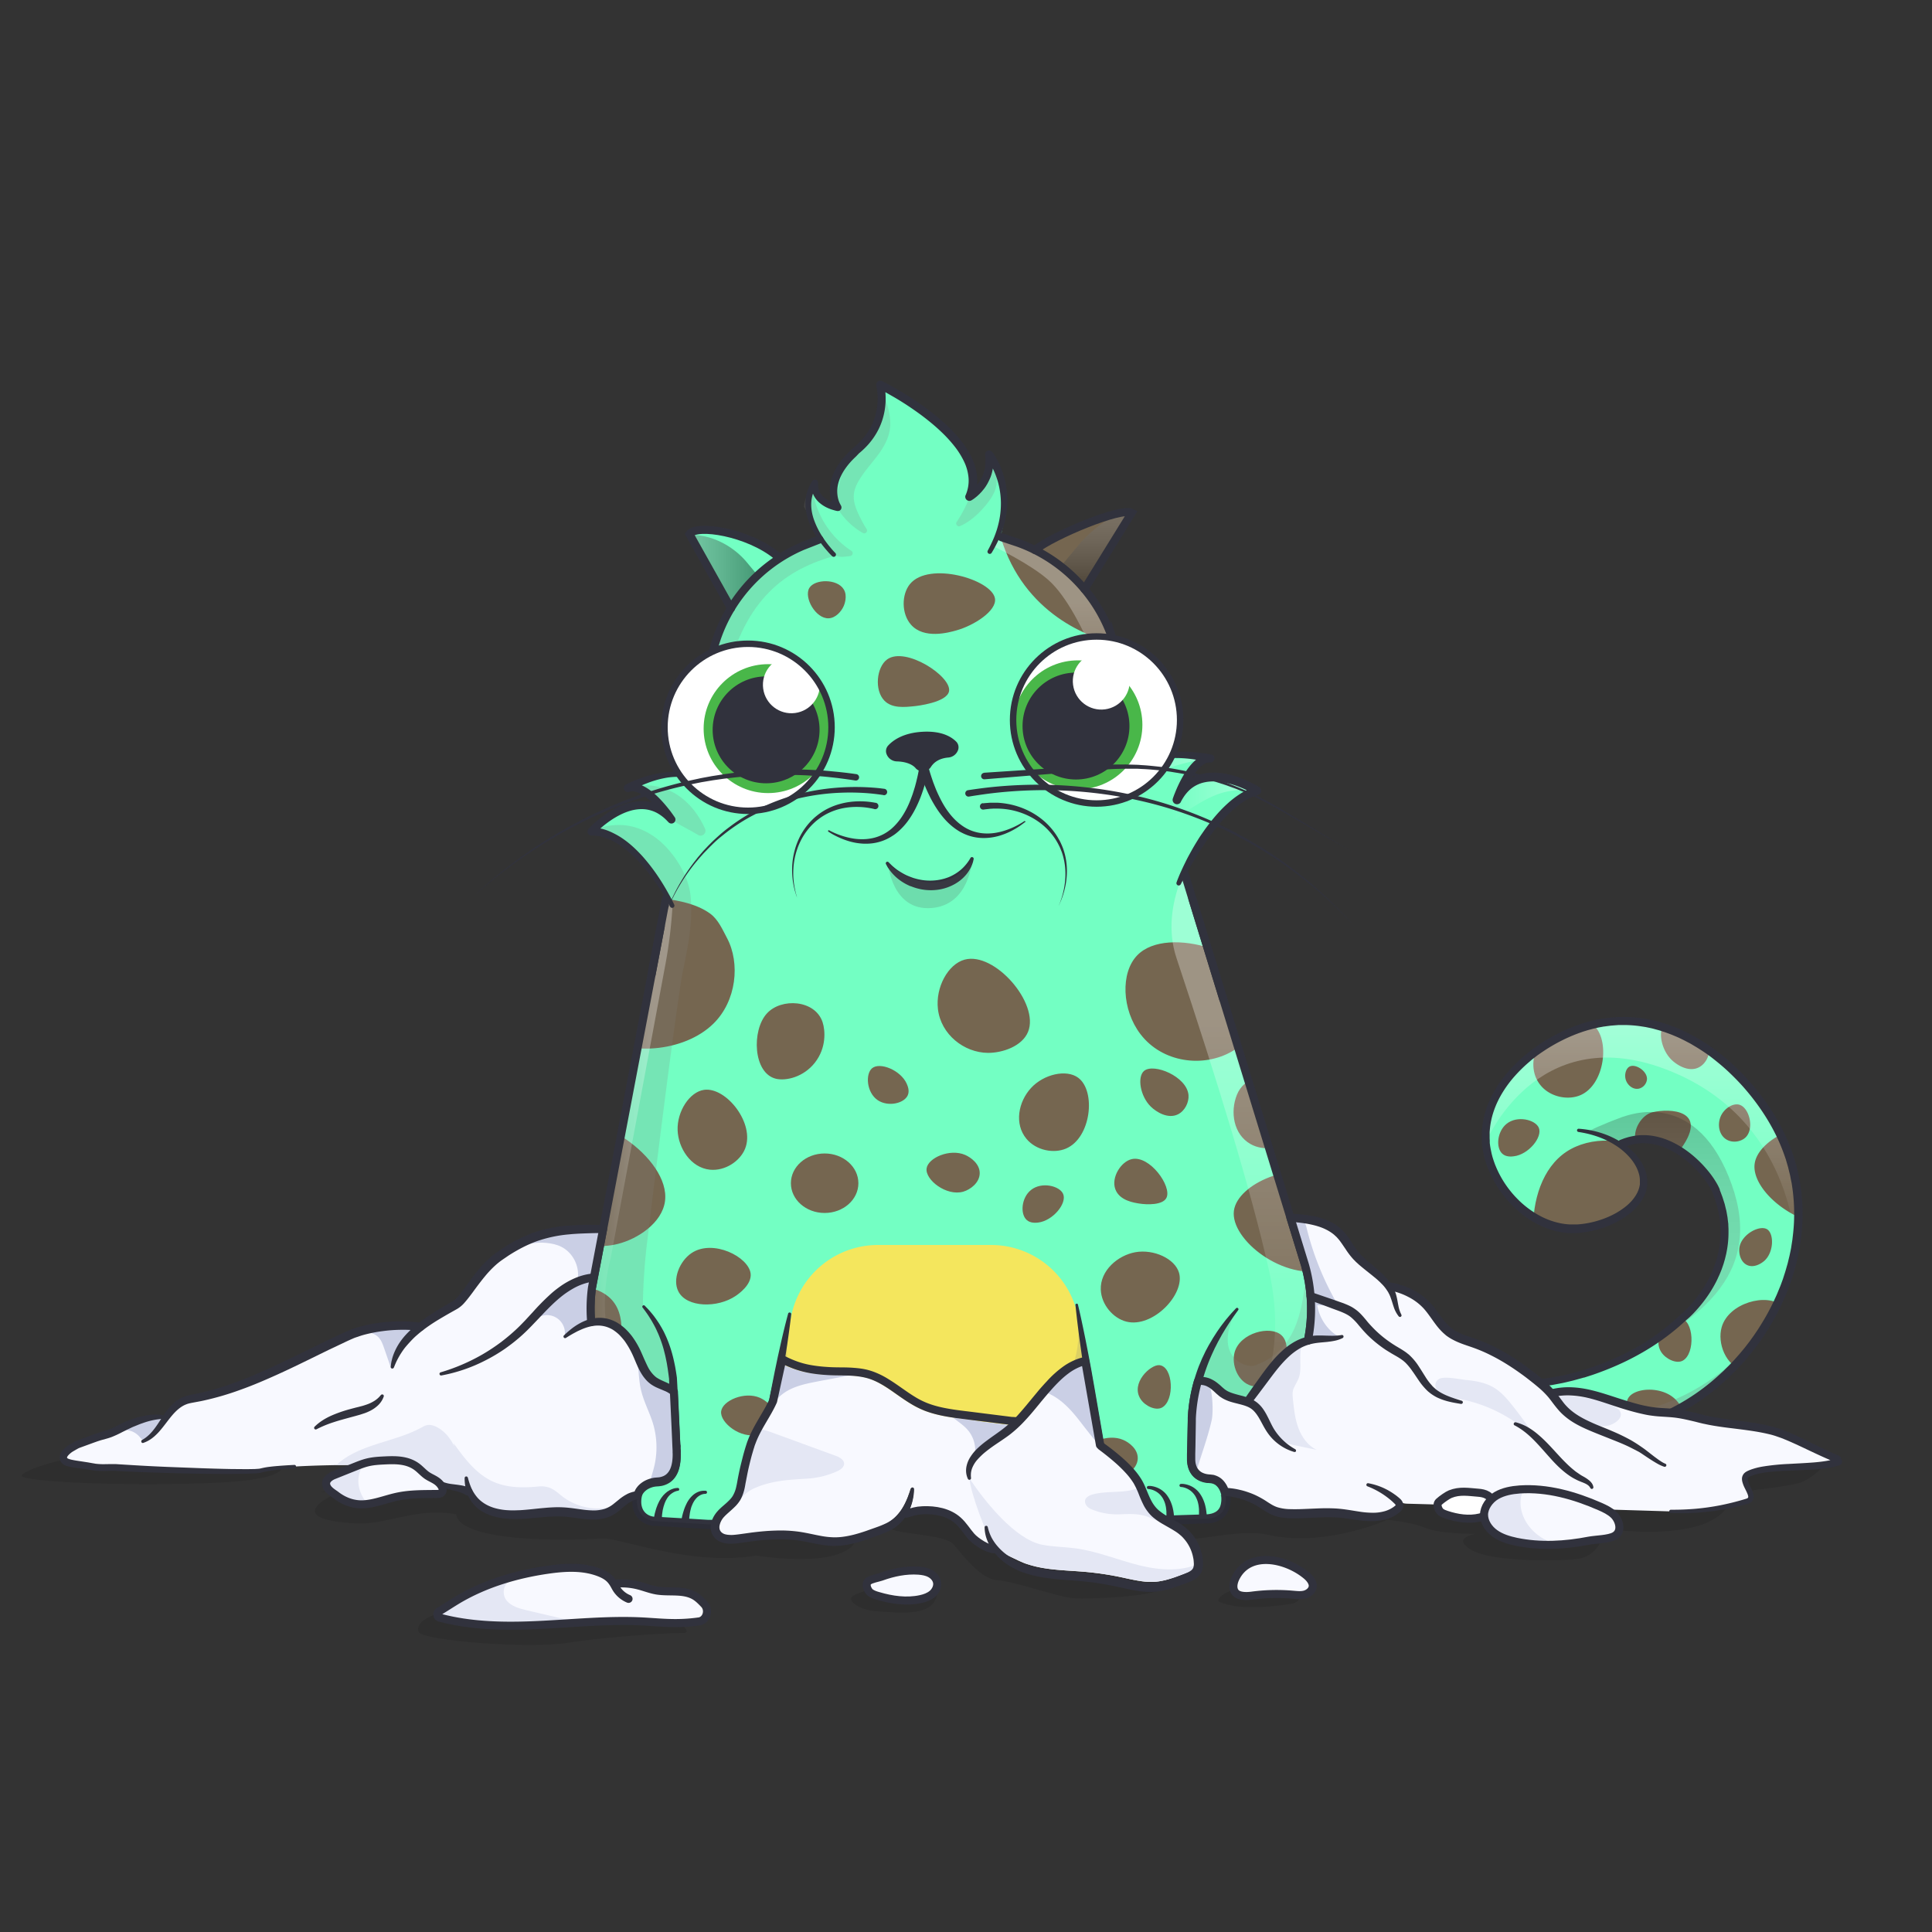 <svg xmlns="http://www.w3.org/2000/svg" viewBox="0 0 3000 3000" xmlns:xlink="http://www.w3.org/1999/xlink"><rect x="0" y="0" width="3000" height="3000" fill="#333333" stroke="none"/><g clip-path="url(#kittyClipPath)"><g id="tailFur"><clipPath id="tailFurClipPath"><path fill="none" d="M2518.1 1775.9c67.6-29 132.5 39.9 146.6 73.7 48 115.1-49.4 194.9-49.4 194.9-36.6 34.8-88.5 67.7-157.3 88.8-175.3 53.8-339.2-38.4-422.2-99l-34.7-24.9-36.1 140.1 220.6 76.5a852.5 852.5 0 0 0 229 11.7c98.1-8.4 186.9-29.1 266-104.6 93.6-89.2 148.9-239.5 82.8-373.6-44.5-90.3-152-191.5-273.6-171.9-89 14.4-190.9 94.4-182.7 186.5 5.8 64 64.6 132.1 133.1 133.9 48.3 1.2 112.1-30.2 112.1-73.4-.1-34.5-40.8-73.1-100.9-79.4"></path></clipPath><g clip-path="url(#tailFurClipPath)"><path fill="#73ffc3" d="M1904 1577.4h939v668.54h-939z"></path><path d="M2527.8 2171.9c-9.2 18.2 16.9 58.7 47.9 60.4 13.4.7 32.6-5.6 38.3-21.1s-5.4-31.7-13.5-39.3c-21.8-20.2-64.1-17.1-72.7 0zM2743.9 1908.8c-11.7-7.2-40.2 8.1-43 28.8-1.2 9 1.9 22.1 12.1 26.8s21.5-1.9 27-6.9c14.6-13.5 14.8-42 3.9-48.7zM2724.6 1807.2c-5.9 44.8 78.4 110.4 144.5 91.3 28.7-8.3 64.2-35.5 64.7-72.3s-34.5-62.5-57.1-72.3c-60.4-26.2-146.6 11.4-152.1 53.3zM2297.5 2360.3c21.8 30.7 78.7 39.2 121.2 17.8 50.1-25.2 70-86.5 52.4-135.5-10.8-30-39.2-65.3-73.3-66.5-67.2-2.2-139.5 128.9-100.3 184.2zM2585 1590.1c-10.8 9.1-6.2 39.1 10.5 55.5 8.3 8.1 26.4 19.6 42 12 11.1-5.4 17.5-18.8 16.5-30-2.4-28.9-54-50.1-69-37.5zM2209.7 2154.8c5.4 22.2 37.5 38.6 66.3 34.8 27.2-3.6 56.1-25.9 56.1-56 0-23.6-17.6-45.1-37.6-51.1-40.4-12.1-93 38.6-84.8 72.3zM2472.8 1590.7c-18.4-13.6-53.6-5.5-73.2 15.8s-26.4 55.9-7.2 79c15.1 18.2 42.5 23.3 61.6 15.1 38.9-16.6 46.7-89.2 18.8-109.9zM2639.4 1903.6c-6.3-22-39.1-37-67.7-32-27.1 4.7-55 28.2-53.8 58.3.9 23.6 19.5 44.3 39.7 49.5 40.9 10.4 91.3-42.4 81.8-75.8zM2700.8 1715.4c-10.2-2.9-24.2 6.3-29.2 18.8s-2.4 28.5 9.7 35.5c9.5 5.4 22.2 3.2 29.2-3.5 14.1-13.6 5.8-46.4-9.7-50.8zM2530.5 1656.1c-6.1 3.1-8.7 13.6-5.6 21.7s11.4 14.6 20.2 12.6a16.6 16.6 0 0 0 12.3-14.4c.8-12.7-17.6-24.6-26.9-19.9zM1984.6 2357.1c43.6 21.3 113.9-8.9 146.7-61 31-49.3 33.7-126.7-15.3-167.6-38.5-32.1-97.5-32.4-134.3-7.9-74.6 49.6-63.3 204.1 2.9 236.5z" fill="#756650"></path><path d="M2435.1 2025c43.6 21.3 113.9-8.9 146.7-61 31-49.3 33.7-126.7-15.3-167.6-38.5-32.1-97.5-32.4-134.3-7.9-74.6 49.7-63.3 204.2 2.9 236.5zM2389.4 1751.1c-5.4-12.5-33.4-19.4-49.9-6.1-14.9 11.9-17.1 37.3-6.6 46.6 5.9 5.3 14.5 4.3 17.6 3.9 22.9-2.6 45.2-29.8 38.9-44.4zM2608.8 2047c-13.6-1.2-45.2 27.9-29.1 52.7 7 10.7 23.5 18.5 33.3 13.1 19.9-10.9 17.4-63.9-4.2-65.8zM2565.9 1727.1c-16.8 3.9-32 28.3-25.5 46.5s29.6 21.2 37.5 22.5c11.4 1.8 18.8 6.6 33.3-13.9 41.4-58.6-17.5-61.6-45.3-55.1zM2673.4 2060.9c-7.1 24.9 6.5 59.9 33.5 67s52.3-18.8 61.8-38.7 12.5-48.1-2.6-61.8c-21.9-20-81.8-4.7-92.7 33.5z" fill="#756650"></path><defs><linearGradient id="tailShadowGradient" x1="2364.15" y1="2291.47" x2="2364.15" y2="2013.47" gradientUnits="userSpaceOnUse"><stop offset="0" stop-color="gray"></stop><stop offset=".27" stop-color="#7d7d7d"></stop><stop offset=".46" stop-color="#747474"></stop><stop offset=".64" stop-color="#646464"></stop><stop offset=".8" stop-color="#4d4d4d"></stop><stop offset=".95" stop-color="#303030"></stop><stop offset="1" stop-color="#242424"></stop></linearGradient><linearGradient id="tailShadowGradient2" x1="2579.15" y1="1935.2" x2="2579.15" y2="1441.6" gradientUnits="userSpaceOnUse"><stop offset="0" stop-color="#fff" stop-opacity="0"></stop><stop offset=".72" stop-color="#fff"></stop></linearGradient><linearGradient id="tailShadowGradient3" x1="2583.8" y1="2124.84" x2="2583.8" y2="1726.66" href="#tailShadowGradient" xlink:href="#tailShadowGradient"></linearGradient></defs><g clip-path="url(#tailShadowClipPath)" style="mix-blend-mode:overlay"><path d="M2307.1 1774.1s77.1-188.9 277.1-114.6 203.7 275.7 203.7 275.7l134.3-263.7-234-212.5-344-17.4-108 123.9z" opacity=".35" fill="url(#tailShadowGradient2)" style="mix-blend-mode:overlay"></path></g><g clip-path="url(#tailShadowClipPath)" style="mix-blend-mode:multiply"><path d="M2135.9 2084.1c107 52 71.6 104 199.2 113.8 208.3 32.6 329.5-41.9 390.8-121l100.2-44.4-96 259-828-9.1 54-268.9s122.5 42.7 179.8 70.6z" opacity=".25" fill="url(#tailShadowGradient)" style="mix-blend-mode:multiply"></path><path d="M2519.6 1734.3c8.4-2.3 109.1-43.4 164.5 92.2 57.5 140.6-26.3 224.4-201.1 298.4l96.1-317.4s-20.1-11.2-61-31.6-52.7-18.9-52.7-18.9 20.5-10.4 54.2-22.7z" opacity=".25" fill="url(#tailShadowGradient3)" style="mix-blend-mode:multiply"></path></g></g></g><g id="tail"><path d="M2515.9 1770l5.8-2.2 1.6-.5 1.6-.5 3.3-1 3.3-.8 3.2-.7 3.3-.6 3.3-.5a92.5 92.5 0 0 1 26.4.8 110 110 0 0 1 25 7.6 138.2 138.2 0 0 1 22.6 12.5 169 169 0 0 1 20 16 181.2 181.2 0 0 1 17.5 18.7 139.6 139.6 0 0 1 14.5 21.4l1.5 3 1.4 3.1.3.8v.9l.6 1.4 1.1 2.9 2.2 5.8 2 6.2 1 3.1c.3 1 .7 2.1.9 3.1l1.5 6.2.8 3.1.6 3.2 1.1 6.3c.4 2.1.5 4.2.8 6.4l.4 3.2.2 1.6v1.6l.3 6.4v6.4a154.3 154.3 0 0 1-2.3 25.6l-1.2 6.3c-.5 2.1-1 4.2-1.5 6.2s-.5 2.1-.8 3.1l-.9 3.1-.9 3.1-.5 1.5-.5 1.5-2.1 6-2.4 5.9c-.8 2-1.7 3.9-2.6 5.8l-1.3 2.9-1.4 2.9a193.8 193.8 0 0 1-12.9 22 213.5 213.5 0 0 1-15.5 20.2c-2.8 3.2-5.6 6.3-8.6 9.4l-4.6 4.5-2.4 2.2-2.6 2.2.3-.3a366.6 366.6 0 0 1-68.8 51 404.9 404.9 0 0 1-38.1 19.4q-19.5 8.7-39.8 15.6l-10.2 3.3-2.5.8h-.8l-.6.2-1.3.4-5.1 1.4-10.2 2.8-10.5 2.5-5.3 1.2-5.3 1-10.5 2-10.6 1.5-5.3.7-5.3.6-10.7 1-10.7.6c-7.1.5-14.3.4-21.4.5l-10.7-.3-5.4-.2-5.3-.3-10.7-.7-10.6-1.1-5.3-.6-5.3-.7-10.6-1.5c-7-1.3-14.1-2.4-21-4-14-2.8-27.7-6.5-41.4-10.6l-10.2-3.2-10.1-3.4c-3.4-1.1-6.7-2.4-10-3.6s-6.7-2.4-10-3.8l-9.9-4-9.8-4.2-9.7-4.4-9.7-4.5c-12.8-6.1-25.4-12.7-37.8-19.6s-24.5-14.3-36.5-21.9-23.6-15.7-35-24l-34.2-24.6 9.7-3.5-35.8 140.3-4-7.5 220.6 76.5-.9-.2a866.3 866.3 0 0 0 126.3 14q31.8 1.1 63.6-.1c21.2-.8 42.3-2.5 63.4-4.9a628.3 628.3 0 0 0 62.5-10 412.3 412.3 0 0 0 60.4-18 344.9 344.9 0 0 0 56.3-27.9 331.7 331.7 0 0 0 50.1-37.9l5.8-5.3.7-.7.4-.3.3-.3 1.4-1.4 2.8-2.8c3.9-3.7 7.4-7.5 11-11.3l1.3-1.4 1.3-1.5 2.6-2.9c1.7-2 3.5-3.9 5.2-5.9 3.3-4.1 6.8-8 9.9-12.2l4.8-6.2 4.6-6.4 2.3-3.2 2.2-3.3 4.4-6.5c5.6-8.9 11.1-17.8 16-27.1 2.5-4.6 4.8-9.3 7.1-14 1.2-2.3 2.2-4.8 3.3-7.1s2.2-4.8 3.2-7.2l3-7.3 1.5-3.6 1.4-3.7 2.7-7.4 2.4-7.5c1.7-5 3-10 4.5-15.1.4-1.3.7-2.5 1-3.8l.9-3.8c.6-2.5 1.3-5.1 1.8-7.6l1.6-7.7c.2-1.3.6-2.6.7-3.9l.6-3.9 1.2-7.7.9-7.8a282.3 282.3 0 0 0 .3-62.5l-.4-3.9c-.1-1.3-.4-2.6-.5-3.9l-1.1-7.7-.3-1.9-.4-1.9-.8-3.8c-.5-2.6-.9-5.1-1.5-7.7l-1.9-7.6-.9-3.8-1.1-3.8-2.2-7.5c-.3-1.3-.8-2.5-1.2-3.7l-1.3-3.7c-13.7-39.4-36.7-75.5-64.5-106.9-7-7.8-14.4-15.3-22-22.5s-15.7-13.9-23.9-20.4-16.9-12.3-25.8-17.8l-6.7-4-3.4-2-3.5-1.8c-2.3-1.2-4.6-2.5-6.9-3.6l-7-3.4-3.6-1.6-3.6-1.5-3.6-1.5-3.6-1.4-7.3-2.7-7.4-2.4c-2.5-.8-5-1.4-7.5-2.1s-5-1.4-7.5-1.9l-7.6-1.6-7.7-1.2a183.9 183.9 0 0 0-30.9-1.9h-3.9l-3.9.3-7.7.6-7.7 1-1.9.3h-.8l-1 .2-3.9.7-3.9.7-3.7.9-3.7.8-3.8 1c-2.5.7-5 1.3-7.5 2.1s-5 1.5-7.4 2.4a238.4 238.4 0 0 0-28.8 12 265.3 265.3 0 0 0-27.2 15.4l-6.5 4.3-6.4 4.5-6.2 4.8c-2.1 1.6-4 3.3-6 5a224.5 224.5 0 0 0-22.3 21.7 177.5 177.5 0 0 0-18.6 24.7c-10.9 17.4-18.4 36.9-20.4 57.1-.2 2.5-.6 5-.5 7.6v7.6l.2 3.8v3.7l.5 4c.2 1.3.4 2.5.6 3.7s1 4.9 1.5 7.4.6 2.5.9 3.7.6 2.5 1 3.7 1.5 4.9 2.4 7.3l1.3 3.6 1.5 3.6a154.6 154.6 0 0 0 14.6 27 157 157 0 0 0 19.6 23.7c3.6 3.7 7.4 7 11.4 10.3a147.3 147.3 0 0 0 12.4 9 140.1 140.1 0 0 0 13.2 7.6 124 124 0 0 0 14 5.9 116.7 116.7 0 0 0 14.5 4 105 105 0 0 0 14.9 1.9h11.3l3.8-.3a138.1 138.1 0 0 0 15.1-2.2 144.7 144.7 0 0 0 14.8-3.8 136.8 136.8 0 0 0 14.4-5.3 118.7 118.7 0 0 0 26.2-15.3c7.9-6.1 14.7-13.6 19-22.1a42.5 42.5 0 0 0 4.2-13.3v-7.1a7.8 7.8 0 0 0-.1-.9v-.8c-.1-.6-.1-1.1-.2-1.7s-.3-2.3-.6-3.5a55 55 0 0 0-5.1-13.6 71.7 71.7 0 0 0-8.3-12.4 102 102 0 0 0-22.9-20.1 132.7 132.7 0 0 0-27.8-13.7q-7.4-2.6-15-4.5c-5.1-1.2-10.2-2.2-15.4-3a2.5 2.5 0 0 1 .6-5c21.6 1.5 43.2 7.6 62.3 18.9a106.8 106.8 0 0 1 25.9 21 81.9 81.9 0 0 1 10 13.8 65.5 65.5 0 0 1 6.5 16.1c.4 1.4.6 2.9.9 4.3s.4 3.2.6 4.6v8.8a52.1 52.1 0 0 1-4.9 17.2 68.6 68.6 0 0 1-9.6 14.7 89.8 89.8 0 0 1-12.3 11.9 128.7 128.7 0 0 1-28.7 17.4 154.4 154.4 0 0 1-31.7 10.3 151.2 151.2 0 0 1-16.6 2.5l-4.2.3-4.3.2h-8.4a118.3 118.3 0 0 1-16.8-2.1 124 124 0 0 1-16.3-4.6 137.3 137.3 0 0 1-15.5-6.6 147.7 147.7 0 0 1-14.5-8.4 160.3 160.3 0 0 1-13.4-9.9c-4.2-3.6-8.4-7.3-12.3-11.3a171.7 171.7 0 0 1-21-25.7 167.3 167.3 0 0 1-15.7-29.3l-1.6-3.9-1.4-3.9c-1-2.6-1.7-5.3-2.6-7.9s-.7-2.7-1.1-4-.7-2.7-1-4.1-1.2-5.4-1.6-8.3-.5-2.9-.7-4.2l-.5-4v-4.5l-.2-4.2v-8.4c0-2.8.3-5.6.6-8.4a135 135 0 0 1 7.6-32.6 161.5 161.5 0 0 1 14.7-29.9 190 190 0 0 1 19.9-26.4 236.9 236.9 0 0 1 23.6-22.9c2.1-1.7 4.2-3.5 6.3-5.2l6.5-5 6.7-4.8 6.8-4.6a277.8 277.8 0 0 1 28.5-16.2 250.9 250.9 0 0 1 30.3-12.6c2.6-1 5.2-1.7 7.8-2.5s5.3-1.5 7.9-2.3l4-1.1 4.1-.9 4.1-.9 4-.7 3.9-.7 1-.2h1.2l2-.3 8.2-1.1 8.2-.6 4.1-.3h4.1a196.3 196.3 0 0 1 32.9 2l8.2 1.3 8.1 1.7c2.7.5 5.3 1.3 8 2s5.3 1.3 7.9 2.2l7.8 2.5 7.7 2.8 3.8 1.5 3.8 1.6 3.8 1.6 3.7 1.7 7.4 3.5c2.5 1.2 4.8 2.5 7.3 3.8l3.6 1.9 3.5 2.1 7.1 4.1c9.3 5.7 18.2 12 26.9 18.6s16.9 13.7 24.8 21.2 15.5 15.2 22.7 23.3 14.1 16.5 20.6 25.2 12.6 17.7 18.3 27c2.8 4.7 5.6 9.3 8.2 14.2l2 3.6 1.8 3.6 1.8 3.6.5.9.3.5.2.5.9 1.9 3.4 7.4c.6 1.2 1.2 2.5 1.7 3.7l1.5 3.8 3.1 7.6c1 2.5 1.8 5.1 2.7 7.7l1.4 3.9c.5 1.3.9 2.6 1.3 3.9l2.3 7.8 1.2 3.9 1 4 1.9 8c.6 2.7 1.1 5.4 1.6 8l.8 4 .4 2 .3 2 1.2 8.1c.2 1.4.4 2.7.6 4.1l.4 4.1a294.8 294.8 0 0 1-.3 65.3l-1 8.1-1.3 8.1-.6 4c-.2 1.3-.5 2.7-.8 4l-1.6 8c-.5 2.7-1.3 5.3-1.9 7.9l-1 4c-.3 1.3-.6 2.6-1 3.9-1.5 5.2-2.9 10.5-4.6 15.6l-2.5 7.7-2.8 7.7-1.4 3.8-1.5 3.8-3.1 7.5c-1.1 2.5-2.2 5-3.3 7.4s-2.2 5-3.4 7.4c-2.4 4.9-4.7 9.8-7.4 14.5-5 9.6-10.7 18.9-16.5 28.1l-4.5 6.8-2.3 3.4-2.4 3.3-4.8 6.6-5 6.5c-3.3 4.3-6.8 8.5-10.2 12.7-1.7 2.1-3.6 4.1-5.4 6.1l-2.7 3-1.4 1.5-1.4 1.5c-3.8 4-7.5 8-11.3 11.7l-2.8 2.8-1.4 1.4-.4.4-.4.3-.8.7-6 5.5a344.1 344.1 0 0 1-51.9 39.3 357.4 357.4 0 0 1-58.3 28.9 424.8 424.8 0 0 1-62.2 18.6 640.4 640.4 0 0 1-63.9 10.3c-21.3 2.4-42.8 4.1-64.3 5s-43 .9-64.5.1a878.7 878.7 0 0 1-128.1-14.2h-.5l-.4-.2-220.6-76.5-5.4-1.9 1.4-5.6 36.2-140.2 2.3-8.8 7.4 5.3 34.2 24.6c11.3 8.3 22.8 16.1 34.5 23.7s23.7 14.7 35.8 21.5 24.5 13.3 37 19.3l9.5 4.4 9.5 4.3 9.6 4.1 9.7 3.9c3.2 1.3 6.5 2.5 9.7 3.7s6.5 2.5 9.8 3.5l9.9 3.4 9.9 3.1c13.3 4 26.7 7.6 40.3 10.4 6.8 1.5 13.6 2.6 20.4 3.9l10.3 1.5 5.1.7 5.2.5 10.3 1.1 10.4.7 5.2.3 5.2.2 10.4.3c6.9-.1 13.8 0 20.7-.5l10.4-.6 10.3-1 5.2-.5 5.1-.7 10.3-1.5 10.2-1.9 5.1-.9 5-1.2 10-2.3 10.1-2.8 5.1-1.4 1.3-.4.6-.2h.5l2.5-.8 9.9-3.2q19.7-6.7 38.7-15.2a392.4 392.4 0 0 0 37-18.8 354.1 354.1 0 0 0 65.7-49.9h.1l.2-.2 2.1-1.8 2.2-2 4.2-4.2c2.8-2.8 5.5-5.8 8.1-8.8a201 201 0 0 0 14.5-19 181.3 181.3 0 0 0 12.1-20.6l1.3-2.7 1.2-2.7c.8-1.8 1.7-3.6 2.4-5.5l2.2-5.5 2-5.6.5-1.4.4-1.4.9-2.8.9-2.8c.3-.9.5-1.9.7-2.9s1-3.8 1.4-5.8l1.1-5.8a141.8 141.8 0 0 0 2.1-23.6v-6l-.3-5.9v-1.5l-.2-1.5-.3-2.9c-.2-2-.4-3.9-.7-5.9l-1-5.8-.5-2.9-.7-2.9-1.4-5.8c-.2-1-.5-1.9-.8-2.8l-.9-2.8-1.7-5.6-2.2-5.8-1.1-2.9-.6-1.4v-.7l-.3-.6-1.2-2.6-1.3-2.5a127.3 127.3 0 0 0-13.2-19.4 164.1 164.1 0 0 0-34.8-32.2c-13-8.8-27.6-15.5-42.7-18.1a79.9 79.9 0 0 0-22.8-.7l-2.8.4-2.8.5-2.8.6-2.7.7-2.6.8-1.3.4-1.4.5-5.8 2.2a6.3 6.3 0 0 1-4.8-11.8z" fill="#31323d"></path></g></g><g clip-path="url(#kittyClipPath)"><g id="bodyFur"><clipPath id="furClipPath"><path d="M2200.5 2195.7c-43-29.4-132.4-61.7-179.8-75.5l-.8-.3a248.1 248.1 0 0 0 6.4-155.8l-187.6-610.4c17.6-34.9 61-110.9 113.2-125.9 0 0-88.7-56.5-124.3 14.3 0 0 21.7-65.9 51.6-64.7 0 0-53.7-13.5-94 1.8l-54.1-175.2a240.5 240.5 0 0 0-47.2-89.2l73.3-118.6c-16.9-8.5-120.8 34.6-150.3 57.8-9.4-4.7-43.8-16.3-53.8-19.8 23.8-76.5-17.6-127.4-17.6-127.4 5.8 45.5-30.4 65.4-30.4 65.4 38-87.2-138.7-174-138.7-174s16.3 57-35.1 100.5c-58.7 49.6-34.7 93-34.7 93s-33.8-9.4-31.4-41.6c-18.5 33.1-6.9 64.4 8.4 86.2-14.1 5.8-52.2 23.4-64.8 31.7l-2.7-5.1c-44.5-36.6-124.6-49.2-135.6-33.6l64.5 115.2a240.3 240.3 0 0 0-33 93.8l-31.8 167c-43.6-11.2-94.8 18.3-94.8 18.3 28.5-9 66.7 48.8 66.7 48.8-53-59-123.7 18.9-123.7 18.9 54.3.8 98.7 67.6 116.7 99l-115.9 609.3a248.9 248.9 0 0 0 12.6 117.5l-.6.3c-38.1 9.1-130.4 43.4-184.5 78.3-26.5 17.1-10.1 55.9 23.2 55.3l266.9-5.2q6.8 4.1 13.8 7.9l.2 3.4c.4 23.3-6.7 42.4-29.9 43.6-15.6.8-28.2 9.9-30.6 21.1-4.7 21.5 5.8 38.9 27.2 40.4l84.3 5c26.4 1.6 51.9-11.3 65.3-34.1a71.4 71.4 0 0 0 8.8-23.9l5-26.6h533.6l3.5 20.7a71.6 71.6 0 0 0 43.1 54.3 53.5 53.5 0 0 0 22.3 4l91.8-3c22-2.2 30.1-15.7 27.9-36.9-.7-6.9-6.2-24.5-24.5-25.5-15.8-.9-25.2-8.6-28.1-21.9a246.8 246.8 0 0 0 65.4-28.1l261.5 5.1c33.2.3 49.2-37.8 23.1-55.6z" fill="none"></path></clipPath><g clip-path="url(#furClipPath)"><path fill="#73ffc3" d="M724.1 562.8h1509.4v1824.09H724.1z"></path><ellipse cx="1280.5" cy="1837.3" fill="#756650" rx="52.4" ry="46.2"></ellipse><path fill="#756650" d="M1438.8 1814.4c-2.3 17.7 30.9 43.5 57 36 11.3-3.3 25.3-14 25.5-28.5s-13.6-24.6-22.5-28.5c-23.8-10.4-57.8 4.5-60 21zM1684.2 2256.9c-2.3 17.7 30.9 43.5 57 36 11.3-3.3 25.3-14 25.5-28.5s-13.6-24.7-22.5-28.5c-23.8-10.4-57.8 4.4-60 21zM1119.8 2191.4c-2.4 17.7 30.9 43.6 57 36 11.3-3.3 25.3-14 25.5-28.5s-13.6-24.6-22.5-28.5c-23.9-10.3-57.8 4.5-60 21zM1190.8 1573.7c-23.9 26.1-21.5 93 14.2 101.4 15.4 3.6 42.7-2.4 60.5-25.2s16.1-49.6 11.8-62.7c-11.7-35-64.2-38-86.5-13.5zM808.1 2140.3c.4 35.4 47.7 82.8 79.5 64.6 13.8-7.8 29.6-30.8 27.1-59.7s-21.9-47.2-34-53.9c-32.4-17.6-72.9 15.9-72.6 49zM1916 1880c-5.9 44.9 78.4 110.5 144.5 91.3 28.7-8.3 64.3-35.5 64.7-72.3s-34.5-62.4-57-72.2c-60.5-26.3-146.6 11.3-152.2 53.2zM1765.9 1483.4c-26.2 27-24 84.5 5 122.4 34 44.6 98 52.7 142.8 26.4 27.5-16.1 56.9-50.6 51.7-84.3-10.2-66.5-152.4-113.3-199.5-64.5zM859.2 1747.2c-32.7 18.6-46.7 74.4-29.6 118.9 20.1 52.4 79.2 78.2 129.6 65.5 31-7.7 68.9-32.6 73.4-66.4 8.9-66.6-114.4-151.5-173.4-118zM1497.9 1490.1c-25.8 7-45.4 43-41.5 76.7 4.6 39.6 40.7 67.8 77.7 68.1 22.7.1 53.2-10.3 62.3-32.8 17.9-44.3-52-124.6-98.5-112zM2023.7 2195.7c-25.9 7-45.4 42.9-41.5 76.6 4.6 39.6 40.7 67.9 77.6 68.1 22.7.2 53.3-10.2 62.4-32.7 17.9-44.4-52-124.6-98.5-112zM1776.5 1662.9c-10.8 9.1-6.3 39.1 10.5 55.5 8.3 8.1 26.4 19.6 42 12 11-5.4 17.4-18.8 16.5-30-2.5-28.9-54.1-50.1-69-37.5zM1093.3 1692.3c-22.6 3.2-42.1 33.5-41.1 62.6.9 27.4 20.2 58.3 50.2 61.4 23.5 2.3 46.6-13.1 54.5-32.4 16-39.1-29.2-96.4-63.6-91.6zM1674.2 1673.5c-18.4-13.6-53.5-5.5-73.2 15.9s-26.4 55.8-7.1 79c15.1 18.1 42.5 23.3 61.6 15 38.8-16.6 46.7-89.2 18.7-109.9zM1830.8 1976.4c-6.3-21.9-39.1-37-67.7-32-27.1 4.8-55 28.3-53.8 58.3 1 23.6 19.5 44.4 39.7 49.5 40.9 10.4 91.4-42.4 81.8-75.8zM1983.8 1671.5c-22-4-52.2 1.5-63.1 28.4s-5.2 61.6 21 76.5c20.5 11.7 47.9 6.9 63-7.5 30.5-29.2 13.3-91.2-20.9-97.4zM893.3 1436.2c-25.5 41.3-16.2 131.5 32.5 169.3 46 35.7 136.5 28.8 182-16 35.8-35.1 41.9-93.8 21.1-132.9-7.1-13.4-13.7-28.8-26.1-37.9-23-16.8-57-22.3-87.5-25-50.6-4.6-101.9 10-122 42.5zM1073.9 1945.7c33.2-22.1 88.7 5.9 91.7 32 1.9 17.3-19.3 31.9-23 34.4-28 19.3-76.5 18.6-89.3-6.9-9.4-18.4 1.7-46.9 20.6-59.5zM1413 906.9c-13.2 16.1-13.4 46 1.5 63 20.2 23.2 59.2 12.2 70.5 9 27.3-7.6 63-30.3 60-49.5-4.6-29.6-102.6-58.3-132-22.5zM1256.7 913c-8.8 14.9 10 47.9 30 47.1 10.4-.4 19.5-10 23.5-19.2.8-1.9 6.3-15.3 0-25.7-10.2-16.9-45.1-16.2-53.5-2.2zM1377.6 1023.9c-16.5 11.9-20.3 47.6-4.3 64.1 11.9 12.1 31 10.2 47 8.5 2.3-.2 50.5-5.5 53.4-23.4 3.7-23.2-67.7-69.6-96.1-49.2zM1687.2 714.5c-9.6 5.2-68 80.6-80.2 92.9-9.3 9.3-56.3 15.7-52.8 27.5 35.2 117.3 136.4 156.6 185.5 165.6 28 5.1 89.9-7 150.5-110.3 33.9-57.8 22.4-136.4-4-160.5-15.2-13.8 74.7-20.3-64-25.5-30.8-1.1-107.2-5-135 10.3z"></path><path fill="#756650" d="M1603.3 850.4l50.9 36.4 49.3 52.7 49.3 76.6 38.9 63.3c5.2-8.1 1193.7-742.5 1192.5-747.9-2-8.7 0-319.9 0-319.9H1959.8zM1354 1658.9c-10.3 8.9-8.6 37.6 9 49.5 15.8 10.6 40.7 5.2 46.5-7.5 3.3-7.2-.3-15.1-1.5-18-9.3-21.1-41.9-34.4-54-24zM1650.8 1853.9c-5.4-12.5-33.3-19.4-49.9-6.1-14.9 11.9-17.1 37.3-6.6 46.6 5.8 5.3 14.5 4.3 17.6 4 23-2.7 45.3-29.9 38.9-44.5zM863 2012.4c17-20.8 64.5-18.8 87 6 14.9 16.4 15 38.3 15 46.5 0 11.4.1 31.1-13.5 42-18.9 15.1-49.2.9-51 0-34.9-17-57.2-70.4-37.5-94.5zM1800.2 2119.8c-13.5-1.2-45.2 27.9-29.1 52.7 6.9 10.7 23.5 18.5 33.3 13.1 20-10.9 17.5-63.9-4.2-65.8zM1757.3 1799.9c-16.7 3.9-32 28.3-25.5 46.5s29.6 21.2 37.5 22.5c11.4 1.8 36.3 2.7 42-9 8.7-17.8-26.2-66.5-54-60zM2039 2096.9c-16.8 3.9-32 28.2-25.5 46.5s29.6 21.2 37.5 22.5c11.4 1.8 36.3 2.7 42-9 8.7-17.8-26.2-66.5-54-60z"></path><path fill="#f4e65d" d="M1156.9 2405.5l71.7-361.7a137.4 137.4 0 0 1 134.7-110.6H1539a137.3 137.3 0 0 1 135.1 112.8l61.2 337.7z"></path><path fill="#756650" d="M1917.2 2099.5c-5.6 19.5 5.1 46.8 26.2 52.4s41-14.7 48.4-30.2 9.8-37.7-2-48.4c-17.2-15.7-64-3.7-72.6 26.2z"></path></g></g><g id="shadow" style="mix-blend-mode:multiply"><defs><clipPath id="shadowClipPath"><path d="M2200.5 2195.7c-43-29.4-132.4-61.7-179.8-75.5l-.8-.3a248.1 248.1 0 0 0 6.4-155.8l-187.6-610.4c17.6-34.9 61-110.9 113.2-125.9 0 0-88.7-56.5-124.3 14.3 0 0 21.7-65.9 51.6-64.7 0 0-53.7-13.5-94 1.8l-54.1-175.2a240.5 240.5 0 0 0-47.2-89.2l73.3-118.6c-16.9-8.5-120.8 34.6-150.3 57.8-9.4-4.7-43.8-16.3-53.8-19.8 23.8-76.5-17.6-127.4-17.6-127.4 5.8 45.5-30.4 65.4-30.4 65.4 38-87.2-138.7-174-138.7-174s16.3 57-35.1 100.5c-58.7 49.6-34.7 93-34.7 93s-33.8-9.4-31.4-41.6c-30.3 36.3-14.3 67.9 1 89.7-14.1 5.8-44.7 19.9-57.4 28.2l-2.7-5.1c-44.5-36.6-124.6-49.2-135.6-33.6l64.5 115.2a240.3 240.3 0 0 0-33 93.8l-31.8 167c-43.6-11.2-94.8 18.3-94.8 18.3 28.5-9 66.7 48.8 66.7 48.8-53-59-123.7 18.9-123.7 18.9 54.3.8 98.7 67.6 116.7 99l-115.9 609.3a248.9 248.9 0 0 0 12.6 117.5l-.6.3c-38.1 9.1-130.4 43.4-184.5 78.3-26.5 17.1-10.1 55.9 23.2 55.3l266.9-5.2q6.8 4.1 13.8 7.9l.2 3.4c.4 23.3-6.7 42.4-29.9 43.6-15.6.8-28.2 9.9-30.6 21.1-4.7 21.5 5.8 38.9 27.2 40.4l84.3 5c26.4 1.6 51.9-11.3 65.3-34.1a71.4 71.4 0 0 0 8.8-23.9l5-26.6h533.6l3.5 20.7a71.6 71.6 0 0 0 43.1 54.3 53.5 53.5 0 0 0 22.3 4l91.8-3c22-2.2 30.1-15.7 27.9-36.9-.7-6.9-6.2-24.5-24.5-25.5-15.8-.9-25.2-8.6-28.1-21.9a246.8 246.8 0 0 0 65.4-28.1l261.5 5.1c33.2.3 49.2-37.8 23.1-55.6z" fill="none"></path></clipPath><linearGradient id="shadowGradient" x1="1713.27" y1="794.55" x2="1713.27" y2="927.94" gradientUnits="userSpaceOnUse"><stop offset="0" stop-color="gray"></stop><stop offset=".14" stop-color="#797979"></stop><stop offset=".35" stop-color="#646464"></stop><stop offset=".6" stop-color="#434343"></stop><stop offset=".89" stop-color="#141414"></stop><stop offset="1"></stop></linearGradient><linearGradient id="shadowGradient2" x1="1041.15" y1="888.73" x2="1175.15" y2="888.73" href="#shadowGradient" xlink:href="#shadowGradient"></linearGradient></defs><g clip-path="url(#shadowClipPath)"><path d="M968.2 1406.2S920.5 1826 892 1975.5c-31.7 166.5 17.2 278.2 79.2 278.2 49.7 0 81 .8 81 .8l-1.3-49c-5-88-29.1-150.8-52.6-176.8v-3.4a910.2 910.2 0 0 1 6.8-98.4c6.3-50.8 32.5-270.9 52.6-404.1l.2-1.3c4.1-26.2 20.1-82 14.2-132.2-3.7-31.6-27-67.9-52.3-87.2-23.4-17.9-58-30.9-102.8-11.2M979.5 1223.4c27-9.4 58.1-1.2 80.3 16.7 15.3 12.3 26.8 28.7 35 46.7 3.1 6.9-4.6 13.6-11 9.6-15.5-9.5-32.8-16.8-47.1-28.2-7-5.6-14.6-12.7-23.6-11.6M1263 761.6c.6.4.5-1.2-.2-.9s-.7 1.2-.6 1.9c5.5 37.5 28.1 72.1 59.8 92.7a4.4 4.4 0 0 1-1.9 8.1l-4.9.6c-4.9.6-9.9 1.2-14.6-.2-8.2-2.3-13.7-9.8-18.5-16.9s-38.9-70.3-43.3-76.8M1296.3 781.7a109.8 109.8 0 0 0 43.3 45.8 4.4 4.4 0 0 0 5.9-6.3 147.6 147.6 0 0 1-8.8-15.5c-6.3-12.3-12.4-25.5-10.7-39.2 1-8 4.6-15.4 8.8-22.2 8-13 18.4-24.4 27.6-36.6s17.2-25.9 19.4-41c1.7-11.7-.1-23.6-3.3-35a153 153 0 0 0-11-28.3c-.8-1.6-1.8-3.3-3.4-3.9a7.7 7.7 0 0 0-4-.1l-23.7 3.5M1507.8 766.2a204.1 204.1 0 0 1-22.2 44.1 4.4 4.4 0 0 0 5.5 6.5c15.1-6.8 28-18.5 38.8-31.3 7.5-8.9 14.4-18.8 16.9-30.1s.3-25-5.2-36M1226.5 2040.4c-24.3 147.7 54.3 178.3 68.5 181.6 86.5 15.5 223.8 8.8 268.5-7 41.8-14.8 129.9-58.5 108-189.5l43 256.8h-533.6zM1854.3 2157.4s29.9-91.4 66.3-124.9c-39.4 75 14.1 92.7 28.1 87.7 53.7-19.2 75-66.7 79.2-150l65.3 116.3s-55 256-204 214l-38.7-18.1z" fill="#7f7f7f" opacity=".2"></path><path d="M1781.2 799.5s-38-26-102 41.5l-33.7 40.5 56.1 46.5z" opacity=".4" fill="url(#shadowGradient)" style="mix-blend-mode:multiply"></path><path d="M1041.2 839.5s27.5-18.9 71.6-.8a122.7 122.7 0 0 1 47.5 35.2l14.9 17.9-37.7 54.9z" opacity=".4" fill="url(#shadowGradient2)" style="mix-blend-mode:multiply"></path><path d="M1064.2 1202.7l42-187s27-127.3 169.1-177.9l17.9 26.1c-81.5 23.6-139.4 72.8-167.7 196.6-6.6 28.9-34.5 154-34.5 154M1052.2 2254.4s-31.3-.8-81-.8" fill="#7f7f7f" opacity=".2"></path></g></g><g id="highlight" style="mix-blend-mode:overlay"><defs><clipPath id="highlightClipPath"><path d="M2200.5 2195.7c-43-29.4-132.4-61.7-179.8-75.5l-.8-.3a248.1 248.1 0 0 0 6.4-155.8l-187.6-610.4c17.6-34.9 61-110.9 113.2-125.9 0 0-88.7-56.5-124.3 14.3 0 0 21.7-65.9 51.6-64.7 0 0-53.7-13.5-94 1.8l-54.1-175.2a240.5 240.5 0 0 0-47.2-89.2l73.3-118.6c-16.9-8.5-120.8 34.6-150.3 57.8-9.4-4.7-43.8-16.3-53.8-19.8 23.8-76.5-17.6-127.4-17.6-127.4 5.8 45.5-30.4 65.4-30.4 65.4 38-87.2-138.7-174-138.7-174s16.3 57-35.1 100.5c-58.7 49.6-34.7 93-34.7 93s-33.8-9.4-31.4-41.6c-30.3 36.3-14.3 67.9 1 89.7-14.1 5.8-44.7 19.9-57.4 28.2l-2.7-5.1c-44.5-36.6-124.6-49.2-135.6-33.6l64.5 115.2a240.3 240.3 0 0 0-33 93.8l-31.8 167c-43.6-11.2-94.8 18.3-94.8 18.3 28.5-9 66.7 48.8 66.7 48.8-53-59-123.7 18.9-123.7 18.9 54.3.8 98.7 67.6 116.7 99l-115.9 609.3a248.9 248.9 0 0 0 12.6 117.5l-.6.3c-38.1 9.1-130.4 43.4-184.5 78.3-26.5 17.1-10.1 55.9 23.2 55.3l266.9-5.2q6.8 4.1 13.8 7.9l.2 3.4c.4 23.3-6.7 42.4-29.9 43.6-15.6.8-28.2 9.9-30.6 21.1-4.7 21.5 5.8 38.9 27.2 40.4l84.3 5c26.4 1.6 51.9-11.3 65.3-34.1a71.4 71.4 0 0 0 8.8-23.9l5-26.6h533.6l3.5 20.7a71.6 71.6 0 0 0 43.1 54.3 53.5 53.5 0 0 0 22.3 4l91.8-3c22-2.2 30.1-15.7 27.9-36.9-.7-6.9-6.2-24.5-24.5-25.5-15.8-.9-25.2-8.6-28.1-21.9a246.8 246.8 0 0 0 65.4-28.1l261.5 5.1c33.2.3 49.2-37.8 23.1-55.6z" fill="none"></path></clipPath><linearGradient id="highlightGradient" x1="1980.63" y1="2256.39" x2="1980.63" y2="1316.81" gradientUnits="userSpaceOnUse"><stop offset="0" stop-color="#fff" stop-opacity="0"></stop><stop offset=".72" stop-color="#fff"></stop></linearGradient><linearGradient id="highlightGradient2" x1="2116.32" y1="2248.97" x2="2116.32" y2="2113.28" href="#highlightGradient" xlink:href="#highlightGradient"></linearGradient><linearGradient id="highlightGradient3" x1="1044.74" y1="2253.08" x2="1044.74" y2="2117.39" gradientTransform="matrix(-1 0 0 1 1878.82 0)" href="#highlightGradient" xlink:href="#highlightGradient"></linearGradient><linearGradient id="highlightGradient4" x1="916.6" y1="1819.55" x2="1050.67" y2="1819.55" href="#highlightGradient" xlink:href="#highlightGradient"></linearGradient><linearGradient id="highlightGradient5" x1="1817.86" y1="1232.71" x2="1965.97" y2="1232.71" href="#highlightGradient" xlink:href="#highlightGradient"></linearGradient><linearGradient id="highlightGradient6" x1="1735.34" y1="1202.52" x2="1910.15" y2="1202.52" href="#highlightGradient" xlink:href="#highlightGradient"></linearGradient><linearGradient id="highlightGradient7" x1="1670.82" y1="1197.92" x2="1670.82" y2="834.22" href="#highlightGradient" xlink:href="#highlightGradient"></linearGradient></defs><g clip-path="url(#highlightClipPath)" opacity=".3"><path d="M1826.8 1487.5c65.3 196.3 115.7 361.1 143.2 482.9 46.1 204.7-81.2 286-81.2 286l61.1-35.5s63-74.8 72.5-107.6c20.8-71.9 139-33 117.2-147.7l-280.3-648.8s-61.3 84-32.5 170.7z" fill="url(#highlightGradient)"></path><path d="M1999.2 2162.4s113.2 21.1 98.4 83.6l92.6 3 43.3-6.5-4.3-68.5-206.8-60.7z" fill="url(#highlightGradient2)"></path><path d="M951.2 2166.5s-113.2 21.1-98.4 83.6l-92.6 3-43.3-6.5 4.3-68.5 206.8-60.7z" opacity=".7" fill="url(#highlightGradient3)"></path><path d="M1033.3 1497.2l-85.2 457.3s-53.5 175 102.2 279l.3 20.2s-124.5-57.2-133.5-215.2 97-653 97-653l30.2 20.7a729.5 729.5 0 0 1-11 91z" fill="url(#highlightGradient4)" style="mix-blend-mode:overlay"></path><path d="M1966 1233.5a109.2 109.2 0 0 0-70-1.9c-15.3 4.8-29.3 12.8-42.9 21.3-8.9 5.5-17.8 11.4-25.8 18.2a5.7 5.7 0 0 1-9.3-5.7v-.2c4.4-17.5 15.2-32.9 28.7-44.8s29.6-20.5 46.2-27.5" fill="url(#highlightGradient5)"></path><path d="M1910.2 1175.9a298.9 298.9 0 0 0-165.8 52.2c-5.4 3.7-11.7-3.1-7.7-8.3s5.9-7.2 8.9-10.8c6.6-8 13.5-16.1 22.4-21.3 5-2.9 10.5-4.9 15.5-8" fill="url(#highlightGradient6)"></path><path d="M1797.5 1175.5s-63.3-204-114.8-259.6c-20.7-36.8-78.6-66.4-129.5-81.7l-9 14.9s56.2 26.7 84.6 52.3c53.3 48 106.9 201.8 128.4 296.4l40.2-22.5" fill="url(#highlightGradient7)"></path></g></g><g id="bodyMask"><path fill="none" opacity=".2" d="M.5 3.094l2999.995-5.236 5.236 2999.995-2999.995 5.236z"></path><path d="M2200.5 2195.7c-43-29.4-132.4-61.7-179.8-75.5l-.8-.3a248.1 248.1 0 0 0 6.4-155.8l-187.6-610.4c17.6-34.9 61-110.9 113.2-125.9 0 0-88.7-56.5-124.3 14.3 0 0 21.7-65.9 51.6-64.7 0 0-53.7-13.5-94 1.8l-54.1-175.2a240.5 240.5 0 0 0-47.2-89.2l73.3-118.6c-16.9-8.5-120.8 34.6-150.3 57.8-9.4-4.7-43.8-16.3-53.8-19.8 23.8-76.5-17.6-127.4-17.6-127.4 5.8 45.5-30.4 65.4-30.4 65.4 38-87.2-138.7-174-138.7-174s16.3 57-35.1 100.5c-58.7 49.6-34.7 93-34.7 93s-33.8-9.4-31.4-41.6c-18.5 33.1-6.9 64.4 8.4 86.2-14.1 5.8-52.2 23.4-64.8 31.7l-2.7-5.1c-44.5-36.6-124.6-49.2-135.6-33.6l64.5 115.2a240.3 240.3 0 0 0-33 93.8l-31.8 167c-43.6-11.2-94.8 18.3-94.8 18.3 28.5-9 66.7 48.8 66.7 48.8-53-59-123.7 18.9-123.7 18.9 54.3.8 98.7 67.6 116.7 99l-115.9 609.3a248.9 248.9 0 0 0 12.6 117.5l-.6.3c-38.1 9.1-130.4 43.4-184.5 78.3-26.5 17.1-10.1 55.9 23.2 55.3l266.9-5.2q6.8 4.1 13.8 7.9l.2 3.4c.4 23.3-6.7 42.4-29.9 43.6-15.6.8-28.2 9.9-30.6 21.1-4.7 21.5 5.8 38.9 27.2 40.4l84.3 5c26.4 1.6 51.9-11.3 65.3-34.1a71.4 71.4 0 0 0 8.8-23.9l5-26.6h533.6l3.5 20.7a71.6 71.6 0 0 0 43.1 54.3 53.5 53.5 0 0 0 22.3 4l91.8-3c22-2.2 30.1-15.7 27.9-36.9-.7-6.9-6.2-24.5-24.5-25.5-15.8-.9-25.2-8.6-28.1-21.9a246.8 246.8 0 0 0 65.4-28.1l261.5 5.1c33.2.3 49.2-37.8 23.1-55.6z" fill="none"></path></g><g id="body"><path fill="#fff" stroke="#31323d" stroke-width="12.5" stroke-miterlimit="10" d="M1714.5 2282.4h-533.6" stroke-linecap="round"></path><path fill="none" stroke="#31323d" stroke-width="12.5" stroke-miterlimit="10" d="M1851.5 1395.4l174.8 568.6c39 137.9-45.2 275-175.8 309.9m-799.8-20.2c-89.2-47.1-145.7-146.2-131.5-254.1l106.8-561.2" stroke-linecap="round"></path><path fill="#31323d" d="M1228.6 2040.8c-1.7 15.3-3.8 30.4-6 45.6l-3.5 22.7-3.8 22.6c-2.6 15.1-5.4 30.1-8.1 45.2l-8.3 45.1-16.6 90.3a76.3 76.3 0 0 1-3.5 12.1 77.5 77.5 0 0 1-5.4 11.4 75.5 75.5 0 0 1-16 19.4 78.7 78.7 0 0 1-45.9 18.8l-6.3.2h-6.1l-11.5-.7-22.9-1.3-45.8-2.8h-4.7l-1.8-.3a44.1 44.1 0 0 1-6.7-1.7 35.7 35.7 0 0 1-12.3-7.3 34.7 34.7 0 0 1-8.3-11.7 40.4 40.4 0 0 1-3.1-13.5 50.7 50.7 0 0 1 1-13.2l.2-.8v-1.7l.3-1.1a26.9 26.9 0 0 1 1.5-3.6 30.2 30.2 0 0 1 4.1-6.2 37.9 37.9 0 0 1 11-8.8 45.9 45.9 0 0 1 12.7-4.5 49 49 0 0 1 6.6-.9l2.7-.2 2.1-.3a22 22 0 0 0 4.3-1.2 18.5 18.5 0 0 0 3.8-1.9c4.6-3 7.7-8.4 9.4-14.8a70.5 70.5 0 0 0 1.8-20.8l-.9-22.9-1.9-45.9c-.6-15.3-1.3-30.6-1.8-45.9v.5c-.6-5-1.3-9.9-2-14.9-.4-2.5-.8-4.9-1.2-7.4s-.9-4.9-1.4-7.3-1-4.9-1.6-7.3l-1.8-7.2q-1.9-7.2-4.4-14.2c-.8-2.3-1.7-4.6-2.6-6.9s-1.8-4.6-2.9-6.8l-1.5-3.4-1.6-3.3-1.7-3.3-1.8-3.3-1.8-3.2-1.9-3.2-4-6.3c-1.4-2.1-2.8-4.1-4.3-6.2l-2.2-3-2.3-3a2.2 2.2 0 0 1 3.4-2.9l5.4 5.6q2.6 2.9 5.1 5.9c1.7 2 3.3 4 4.8 6.1l2.3 3.2 2.2 3.2c1.5 2.2 2.9 4.3 4.2 6.6l2 3.4 1.9 3.4q1.9 3.4 3.5 7c1.1 2.4 2.2 4.7 3.2 7.2q3 7.2 5.4 14.7c1.6 5 3 10 4.2 15q.9 3.8 1.7 7.6c.5 2.5 1.1 5.1 1.5 7.6.9 5.1 1.7 10.2 2.4 15.3v.5c.9 15.3 1.6 30.6 2.4 45.8l2.3 45.8 1.1 22.9a94.4 94.4 0 0 1-.1 12.3 71.8 71.8 0 0 1-1.9 12.5 54.5 54.5 0 0 1-2 6.3 42.8 42.8 0 0 1-3.1 6.2 33.3 33.3 0 0 1-9.8 10.4 35.1 35.1 0 0 1-13.2 5.3l-3.5.5-3 .2a35 35 0 0 0-4.7.6 31.9 31.9 0 0 0-8.8 3.2 23.9 23.9 0 0 0-6.9 5.5 16.1 16.1 0 0 0-2.2 3.3 13 13 0 0 0-1.2 3.7 36.6 36.6 0 0 0-.7 9.6 26.2 26.2 0 0 0 2 8.7 20.4 20.4 0 0 0 4.9 6.9 21.4 21.4 0 0 0 7.3 4.3 30.1 30.1 0 0 0 4.4 1.1l1 .2h3.9l45.8 2.7 22.9 1.4 11.5.7h10.5a64.5 64.5 0 0 0 37.6-15.2 61.4 61.4 0 0 0 13.1-15.7 65 65 0 0 0 7.4-19.2l17.4-90.1 8.7-45.1c2.9-15 5.8-30 8.8-45l4.7-22.5 5-22.4c3.4-14.9 7-29.8 11-44.6a2.2 2.2 0 0 1 4.9.6z"></path><path fill="#31323d" d="M1095.2 2319.6h-.5l-1.7.2a18.6 18.6 0 0 0-5.8 2 22.5 22.5 0 0 0-6.7 5.5 30.2 30.2 0 0 0-2.9 4 38.9 38.9 0 0 0-2.4 4.6l-.5 1.2-.5 1.2-.5 1.2-.4 1.3c-.5 1.7-.9 3.4-1.3 5l-.5 2.4c-.2.8-.3 1.6-.4 2.4s-.4 3-.6 4.4-.2 2.6-.3 3.7-.1 2.1-.2 2.9v2.7a6.3 6.3 0 1 1-12.5-.6 6.9 6.9 0 0 1 .1-.8l.5-2.7c.2-.9.3-1.9.6-3.1s.5-2.6.9-4.1.8-3.1 1.3-4.8l.8-2.6.9-2.7c.7-1.8 1.4-3.7 2.3-5.5l.6-1.4.7-1.4.7-1.4.8-1.4a46.9 46.9 0 0 1 3.6-5.2 37.5 37.5 0 0 1 4.2-4.5 28.8 28.8 0 0 1 9.4-5.8 23.9 23.9 0 0 1 7.7-1.5h3.1a2.2 2.2 0 1 1-.5 4.8zm-42.5-4.7h-.6l-1.6.4-2.5.9-.7.3-.8.4-1.6.9-1.7 1.1-1.7 1.3-.9.7-.8.8-1.6 1.7-1.5 2-.7 1-.6 1.1-1.3 2.2-1.1 2.4c-.3.8-.7 1.6-1 2.4l-.8 2.5-.8 2.4-.6 2.5a42.3 42.3 0 0 0-1 4.7l-.6 4.3a35.4 35.4 0 0 0-.3 3.7l-.2 2.8-.2 2.5v.4a6.3 6.3 0 1 1-12.5-.8 6.9 6.9 0 0 1 .1-.8l.5-2.7.6-3.1c.3-1.2.4-2.5.9-4l1.3-4.7a51.3 51.3 0 0 1 1.8-5.2l1-2.7 1.3-2.7 1.3-2.7c.5-.9 1.1-1.8 1.6-2.7l1.7-2.6 1.9-2.4.9-1.2 1.1-1.1 2.1-2.1 2.2-1.8 1.1-.9 1.2-.7 2.2-1.4 2.2-1.1 2.1-.8 1-.4 1-.3a26.5 26.5 0 0 1 3.2-.7l2.2-.2h.8a2.2 2.2 0 1 1 .4 4.4zm621-289.7l2.2 9.4c1.4 6.1 3.4 15.1 5.8 26.6 1.2 5.7 2.5 12.1 3.9 19l4.4 22.5 4.8 25.6 5 28.4 23.3 135.3c1.1 6.1 2 12.8 3.6 17.8a63.3 63.3 0 0 0 7.2 15.7 65.1 65.1 0 0 0 25.9 23.4l4.1 1.9 1.1.4 1 .4 2 .7a45.4 45.4 0 0 0 8.4 1.7l4.3.3h4.6l10-.3 40.1-1.4 39.4-1.2 2.5-.3 1.2-.2.9-.2 1.9-.4 1.9-.6a21.7 21.7 0 0 0 6.5-3.5 17 17 0 0 0 4.3-5.4c.2-.6.6-1.1.7-1.7l.6-1.8a30.4 30.4 0 0 0 .8-3.9 37.8 37.8 0 0 0 .4-4.1v-2.1s0-1.4-.1-2.2l-.2-2.2v-.3a.3.3 0 1 1 0-.1v-1.6l-.2-.8-.2-.9c-.1-.6-.4-1.3-.6-1.9-1.7-5-4.7-9.3-8.4-11.7a17.3 17.3 0 0 0-6.4-2.3l-1.8-.2-2.6-.2h-1.2l-1.5-.2-2.9-.5a39.5 39.5 0 0 1-10.9-4.2 30.1 30.1 0 0 1-9.1-8 34 34 0 0 1-5.3-10.4 47.2 47.2 0 0 1-1.9-10.7c-.1-.9-.1-1.7-.1-2.6v-7.2l.2-9.1.8-35.4.2-8.6v-4.6l.3-4.2.3-4.2c.1-1.4.2-2.7.4-4.2l1-8.4a250.4 250.4 0 0 1 6.4-31.5 277 277 0 0 1 9.1-28l2.7-6.4c.9-2.1 1.7-4.2 2.7-6.2l2.8-5.9c.9-1.9 1.8-3.9 2.8-5.7l2.9-5.4 1.4-2.6 1.5-2.5 2.9-4.9c.9-1.6 1.8-3.2 2.8-4.7l5.6-8.7 5.4-7.7 2.6-3.5 2.5-3.2c1.6-2.1 3.1-4.1 4.6-5.8l4.1-4.9 3.5-4 6.6-7.1a2.2 2.2 0 0 1 3.4 2.8l-5.6 7.8c-3.6 5.1-8.8 12.6-14.9 22.5l-4.7 7.8-4.8 8.8c-.9 1.5-1.7 3.1-2.5 4.7l-2.5 4.9-1.3 2.5-1.2 2.6-2.5 5.4a290.9 290.9 0 0 0-17.7 50.6l-.9 3.6-.4 1.8-.4 1.8-1.5 7.4-.4 1.9-.3 1.9-.6 3.8-.6 3.9-.3 1.9-.2 1.9-.9 7.8c-.2 1.3-.2 2.7-.3 4.1l-.3 4.2-.3 4.2v12.5l-.5 35.4v15.8s0 1.4.1 2a33.7 33.7 0 0 0 1.4 7.5 20.3 20.3 0 0 0 3.2 6.2c2.7 3.6 6.9 5.8 12 6.9l1.8.3.9.2h1.2l2.2.2 3 .3a31.3 31.3 0 0 1 11.7 4.2 31.8 31.8 0 0 1 9 8.5 40.3 40.3 0 0 1 5.4 10.5c.3.9.6 1.8.8 2.8l.4 1.4.3 1.6v2.9l.2 2.7c.1.9.1 1.8.1 2.8s.1 1.8 0 2.8a52 52 0 0 1-.5 5.7 44.4 44.4 0 0 1-1.2 5.8l-1 2.9c-.3 1-.8 1.9-1.3 2.9a31.3 31.3 0 0 1-7.9 10.1 35.8 35.8 0 0 1-10.9 6l-2.8.9-3 .7-1.5.3-1.3.2-2.5.3h-5.7l-5 .2-10 .4-20.1.7-40.1 1.3-10 .3h-5.4l-5.6-.4a59.7 59.7 0 0 1-11-2.3l-2.7-.9-1.4-.5-1.2-.5-4.9-2.3a79.2 79.2 0 0 1-31.4-28.6 77.2 77.2 0 0 1-8.7-19.2l-.7-2.6-.3-1.3c-.1-.4-.2-.9-.3-1.3l-.5-2.3-.2-1.2v-1.4l-1.5-9.3-22-135.6-4.5-28.5-3.8-25.7-3.2-22.7c-1-7-1.8-13.4-2.5-19.3-1.5-11.6-2.5-20.8-3.2-27.1l-1-9.6a2.2 2.2 0 0 1 3.8-.6z"></path><path fill="#31323d" d="M1783.2 2307.4h3.2a34.8 34.8 0 0 1 8 1.7 33.5 33.5 0 0 1 5.1 2.1 34.2 34.2 0 0 1 5.3 3.3 37.9 37.9 0 0 1 5 4.5c.7.9 1.5 1.7 2.2 2.7l1 1.4 1 1.5a46.8 46.8 0 0 1 3.3 6.1 56.5 56.5 0 0 1 2.4 6.2c.4 1 .6 2 .9 3s.5 2 .7 2.9l.6 2.8.4 2.6c.3 1.7.4 3.2.6 4.6s.3 2.5.3 3.5l.2 3.1a6.3 6.3 0 0 1-12.5.8 6.4 6.4 0 0 1 0-.7v-.3l.2-2.7c.1-.9.1-1.9.1-3.1s.1-2.6 0-4v-2.3l-.2-2.4c-.1-.8-.2-1.7-.3-2.5s-.2-1.8-.4-2.6a47.1 47.1 0 0 0-1.3-5.3 38.1 38.1 0 0 0-2.1-5.2l-.6-1.3-.7-1.2c-.4-.8-1-1.6-1.5-2.3a30.5 30.5 0 0 0-3.5-4.1 29.3 29.3 0 0 0-8-5.5 29.5 29.5 0 0 0-6.6-2.2l-1.9-.3h-.7a2.2 2.2 0 0 1-.2-4.8zm50.6-3.2h3.2a34.8 34.8 0 0 1 8 1.7 33.5 33.5 0 0 1 5.1 2.1 34.2 34.2 0 0 1 5.3 3.3 37.9 37.9 0 0 1 5 4.5c.7.9 1.5 1.7 2.2 2.7l1 1.4 1 1.5a46.8 46.8 0 0 1 3.3 6.1 56.6 56.6 0 0 1 2.4 6.2c.4 1 .6 2 .9 3s.5 2 .7 2.9l.6 2.8.4 2.6c.3 1.7.4 3.2.6 4.6s.3 2.5.3 3.5l.2 3.1a6.3 6.3 0 1 1-12.5.1v-.3l.2-2.7c.1-.9.1-1.9.1-3.1s.1-2.6 0-4v-2.3l-.2-2.4c-.1-.8-.2-1.7-.3-2.5s-.2-1.8-.4-2.6a47.1 47.1 0 0 0-1.3-5.3 38 38 0 0 0-2.1-5.2l-.6-1.3-.7-1.2c-.4-.8-1-1.6-1.5-2.3a30.5 30.5 0 0 0-3.5-4.1 29.3 29.3 0 0 0-8-5.5 29.5 29.5 0 0 0-6.6-2.2l-1.9-.3h-.7a2.2 2.2 0 0 1-.2-4.8z"></path><path fill="none" stroke="#31323d" stroke-width="12.5" stroke-miterlimit="10" d="M931.3 2117.4c-38.1 9.1-130.4 43.4-184.5 78.3-26.5 17.1-10.1 55.9 23.2 55.3l280.4-5.5" stroke-linecap="round"></path><path fill="#31323d" d="M840.5 2200.1l-.7.2-2 .6-3.1 1-4 1.5-4.5 2.1a49.4 49.4 0 0 0-4.7 2.8 36 36 0 0 0-4.4 3.5 26.3 26.3 0 0 0-3.7 4.2l-.8 1.1-.7 1.2a21.4 21.4 0 0 0-1.1 2.4c-.2.4-.3.8-.4 1.2a8.9 8.9 0 0 0-.3 1.2 18.1 18.1 0 0 0-.4 2.4v3.6c0 .4.1.8.1 1.2a15.6 15.6 0 0 0 .3 2.2c.2.7.3 1.4.5 2.1a36.6 36.6 0 0 0 1.2 3.6 29.8 29.8 0 0 0 1.2 2.8l1.2 2.4.2.3a6.3 6.3 0 0 1-11.3 5.5l-.3-.7-1.1-3.1c-.4-1-.7-2.2-1.1-3.7a48 48 0 0 1-1-4.9c-.1-.9-.2-1.9-.3-2.9a24.9 24.9 0 0 1-.1-3.2v-1.7l.2-1.7c.1-.6.1-1.2.2-1.7l.4-1.8a27.7 27.7 0 0 1 1-3.5 16.1 16.1 0 0 1 .7-1.7l.8-1.7a30.5 30.5 0 0 1 2-3.2l1.1-1.5 1.2-1.4a34.5 34.5 0 0 1 5.4-4.9 43.4 43.4 0 0 1 5.8-3.6 56.1 56.1 0 0 1 5.7-2.6l5.2-1.8 4.4-1.2 3.5-.7 2.3-.3h.8a2.2 2.2 0 0 1 .8 4.4h-.1zm-47.5 2h-.6l-1.7.5a38.1 38.1 0 0 0-5.9 2.5 32.6 32.6 0 0 0-3.6 2.2 29.2 29.2 0 0 0-3.5 2.9 23.5 23.5 0 0 0-2.9 3.7 18.7 18.7 0 0 0-2 4.2 21.2 21.2 0 0 0-.6 2.2c-.1.8-.3 1.5-.3 2.3a24.7 24.7 0 0 0 .1 4.6 34.5 34.5 0 0 0 .8 4.3c.4 1.4.7 2.7 1.2 3.9l.6 1.7.7 1.5.6 1.3.6 1.1 1.1 2.1v.2a6.3 6.3 0 0 1-11.2 5.6l-.3-.8-.9-2.7-.5-1.4-.5-1.7-.5-1.9c-.2-.7-.3-1.4-.5-2.2s-.6-3.3-.8-5.1a44.7 44.7 0 0 1-.2-5.9 34.2 34.2 0 0 1 .8-6.3c.2-1.1.6-2.1.9-3.2a29.7 29.7 0 0 1 1.3-3.1 26.9 26.9 0 0 1 3.6-5.6 31 31 0 0 1 4.5-4.3 35.8 35.8 0 0 1 4.8-3 38.6 38.6 0 0 1 4.6-2 43.3 43.3 0 0 1 7.1-2l2-.3h.8a2.2 2.2 0 0 1 .8 4.4h-.4z"></path><path fill="none" stroke="#31323d" stroke-width="12.5" stroke-miterlimit="10" d="M2020.7 2120.2c47.5 13.8 136.8 46.1 179.8 75.5 26.1 17.8 10.1 55.9-23.2 55.3l-261.6-5.1" stroke-linecap="round"></path><path fill="#31323d" d="M2107.6 2193.7h.8l2.3.4 3.5.8 4.5 1.4 5.2 2a58.4 58.4 0 0 1 5.6 2.8 45.8 45.8 0 0 1 5.7 3.8 36.7 36.7 0 0 1 5.3 5.1l1.2 1.5 1.1 1.6a31 31 0 0 1 1.9 3.3c.3.6.5 1.2.8 1.7s.5 1.2.7 1.8l.6 1.8.3.9.2.9a26.4 26.4 0 0 1 .6 3.5 25.1 25.1 0 0 1 .2 3.4 42.1 42.1 0 0 1-.4 6.2 50.3 50.3 0 0 1-1 5c-.4 1.5-.7 2.8-1.1 3.7l-1.1 3.2a6.3 6.3 0 0 1-11.8-4.1l.3-.7.2-.3 1.2-2.4c.4-.8.7-1.7 1.2-2.8s.8-2.3 1.2-3.7a31.5 31.5 0 0 0 .8-4.4 15.7 15.7 0 0 0 .1-2.4 16.7 16.7 0 0 0-.1-2.5v-1.2l-.2-1.3c-.1-.4-.2-.8-.4-1.3a12.8 12.8 0 0 0-.4-1.3 21.8 21.8 0 0 0-1.1-2.5l-.7-1.2-.8-1.2a28.5 28.5 0 0 0-3.7-4.4 38.4 38.4 0 0 0-4.4-3.8 51.5 51.5 0 0 0-4.7-3l-4.5-2.3a66.6 66.6 0 0 0-7.1-2.9l-2-.6-.7-.2h-.1a2.2 2.2 0 0 1 .8-4.3zm47.5 2h.8l2.1.4a44.7 44.7 0 0 1 7.1 2.4 40.4 40.4 0 0 1 4.5 2.3 38.2 38.2 0 0 1 4.7 3.3 33.1 33.1 0 0 1 4.4 4.5 30 30 0 0 1 4.8 8.8c.4 1.1.6 2.2.9 3.2s.4 2.2.6 3.3.3 2.2.2 3.2.1 2.1 0 3.1l-.2 2.9c-.3 1.8-.5 3.6-.8 5.2l-.5 2.3-.6 2-.5 1.8-.5 1.4-.9 2.7a6.3 6.3 0 0 1-11.8-4.1l.3-.7v-.3l1.1-2.2.6-1.2.6-1.4.7-1.6.6-1.7c.5-1.2.8-2.6 1.2-4l.4-2.2c.2-.7.2-1.5.3-2.3s.1-1.5.1-2.3-.1-1.6-.1-2.4-.2-1.6-.3-2.4a20.2 20.2 0 0 0-.6-2.3 20.6 20.6 0 0 0-2-4.4 25.7 25.7 0 0 0-2.9-3.9 31.5 31.5 0 0 0-3.5-3.2 34.4 34.4 0 0 0-3.6-2.4 39.4 39.4 0 0 0-5.9-2.9l-1.7-.6-.6-.2h-.1a2.2 2.2 0 0 1 1.1-4.1z"></path><path fill="none" stroke="#31323d" stroke-width="12.5" stroke-miterlimit="10" d="M1839.7 1357.2l59.7 194.1m-115.6-375.8l-52.7-171.5a241 241 0 0 0-149.5-160.9l-26.5-8.9m-483.8 366l30.8-162a241 241 0 0 1 144.3-190.3l18.1-7.1 7.9-3.1M1011.8 1513l22.4-118" stroke-linecap="round"></path><path fill="#31323d" d="M1040.5 1407.7c-1.6-3.2-3.4-6.4-5.2-9.6s-3.6-6.3-5.5-9.5q-5.7-9.4-11.9-18.4a282.8 282.8 0 0 0-27.4-33.9c-10-10.4-21-19.9-33.1-27.1a104.1 104.1 0 0 0-9.3-4.9 86.7 86.7 0 0 0-9.7-3.7 66.7 66.7 0 0 0-20-3.2 6.2 6.2 0 0 1-4.6-10.4h.1l1.7-1.8 1.7-1.7 3.3-3.2c2.3-2.1 4.6-4.1 6.9-6.1a171.7 171.7 0 0 1 14.8-11.1 138.5 138.5 0 0 1 16.2-9.4 103 103 0 0 1 17.7-6.8 77.1 77.1 0 0 1 19.2-2.9 63.1 63.1 0 0 1 19.5 2.7 62.4 62.4 0 0 1 9.2 3.6 68 68 0 0 1 8.5 5 74.1 74.1 0 0 1 7.6 6 92 92 0 0 1 6.8 6.8l-9.9 7.6-3-4.2-3.2-4.2q-3.2-4.2-6.6-8.3a161.8 161.8 0 0 0-14.4-15.2 76.9 76.9 0 0 0-16.2-11.7 31.8 31.8 0 0 0-8.5-3 16 16 0 0 0-7.8.3 6.2 6.2 0 0 1-5-11.4l3.6-1.8 3.6-1.7 7.2-3.1q7.2-2.9 14.7-5.3a164.3 164.3 0 0 1 30.5-6.7 106.5 106.5 0 0 1 31.4.7c2.6.5 5.2 1.1 7.7 1.8s5 1.6 7.5 2.6a76.1 76.1 0 0 1 7.1 3.4 74 74 0 0 1 6.7 4.2 2.5 2.5 0 0 1-2.8 4.2 65.6 65.6 0 0 0-27.3-9.4 98.7 98.7 0 0 0-29.1 1.1 154.8 154.8 0 0 0-28.3 8.1q-6.9 2.6-13.5 5.8l-6.6 3.3-3.2 1.7-3 1.8-5-11.4a26.9 26.9 0 0 1 7-1.2 30.8 30.8 0 0 1 6.8.5 44.1 44.1 0 0 1 12 4.2 72.9 72.9 0 0 1 10.1 6.3 109.8 109.8 0 0 1 8.9 7.3 174.2 174.2 0 0 1 15.5 16.4q3.6 4.3 7 8.7l3.3 4.5 3.3 4.7a6.2 6.2 0 0 1-9.8 7.7h-.1a79.5 79.5 0 0 0-5.8-5.8 61.7 61.7 0 0 0-6.4-5 55.4 55.4 0 0 0-6.9-4.1 49.8 49.8 0 0 0-7.4-2.9 50.5 50.5 0 0 0-15.7-2.2 64.6 64.6 0 0 0-16 2.4 90.5 90.5 0 0 0-15.5 6 126 126 0 0 0-14.7 8.5 159.1 159.1 0 0 0-13.7 10.3c-2.2 1.8-4.3 3.7-6.4 5.7l-3.1 3-1.5 1.5-1.4 1.5-4.5-10.5a78.9 78.9 0 0 1 23.5 4.4 98.4 98.4 0 0 1 10.9 4.8 115.3 115.3 0 0 1 10.2 5.7c13.1 8.3 24.3 18.8 34.5 30a291.7 291.7 0 0 1 27.2 35.9q6.1 9.4 11.6 19.2 2.8 4.9 5.4 9.8c1.7 3.3 3.4 6.6 5 10.1a3.5 3.5 0 0 1-6.3 3.1zM1827 1370c1.4-3.9 2.9-7.6 4.5-11.4s3.3-7.4 5-11.1 3.5-7.3 5.3-11 3.7-7.2 5.7-10.8c3.9-7.2 8-14.2 12.3-21.1 2.1-3.5 4.4-6.9 6.7-10.2s4.6-6.7 7.1-10q7.3-9.9 15.4-19.2a212 212 0 0 1 17.4-17.7 145 145 0 0 1 20.1-15.3 96.8 96.8 0 0 1 23.5-10.7l-1.7 12-1.7-1-1.8-1-3.8-2-7.7-3.8a158.7 158.7 0 0 0-15.9-6.3 133.5 133.5 0 0 0-16.3-4.3 89.9 89.9 0 0 0-16.5-1.7 64.1 64.1 0 0 0-16 1.8 50 50 0 0 0-14.4 6.1 49.3 49.3 0 0 0-6.3 4.7 54.9 54.9 0 0 0-5.5 5.7 61.1 61.1 0 0 0-4.8 6.5 79 79 0 0 0-4.1 7.1v.2a6.8 6.8 0 0 1-12.4-5.3c.6-1.9 1.3-3.6 1.9-5.4l2.1-5.2q2.1-5.2 4.5-10.3a174.7 174.7 0 0 1 10.8-19.8 110.1 110.1 0 0 1 6.7-9.4 73.2 73.2 0 0 1 8.1-8.7 44.2 44.2 0 0 1 10.5-7.1 30.9 30.9 0 0 1 6.5-2.2 27 27 0 0 1 7-.6l-1.8 12.3-3.7-.9-3.8-.9-7.7-1.5q-7.7-1.4-15.6-2.3a182.9 182.9 0 0 0-31.4-.9 109.5 109.5 0 0 0-30.5 6 64.2 64.2 0 0 0-25.7 16.6 2.5 2.5 0 0 1-3.8-3.3 64 64 0 0 1 12.3-11.5 77.4 77.4 0 0 1 14.6-8.2 117.2 117.2 0 0 1 32.2-8.3 192.5 192.5 0 0 1 33.1-1q8.3.4 16.5 1.4l8.2 1.1 4.1.7 4.2.8a6.2 6.2 0 0 1-1.6 12.3h-.1a16 16 0 0 0-7.5 1.8 32 32 0 0 0-7.3 5.2 76.8 76.8 0 0 0-12.4 15.6 161.6 161.6 0 0 0-9.8 18.4q-2.2 4.8-4.2 9.7l-1.9 4.9-1.7 4.9-12.5-5.2a92.5 92.5 0 0 1 4.8-8.4 74.6 74.6 0 0 1 5.8-7.9 68.4 68.4 0 0 1 6.9-7.1 62.9 62.9 0 0 1 8-6 63.6 63.6 0 0 1 18.3-7.8 77.7 77.7 0 0 1 19.4-2.3 103.5 103.5 0 0 1 19 1.9 131.8 131.8 0 0 1 18.1 4.8 172.1 172.1 0 0 1 17.2 7l8.3 4.1 4.1 2.2 2 1.2 2.1 1.3a6.6 6.6 0 0 1-1.7 12 83.7 83.7 0 0 0-20.3 9.1 132.1 132.1 0 0 0-18.4 13.8c-11.6 10.3-21.9 22.2-31.4 34.8q-3.6 4.7-7 9.5c-2.3 3.2-4.5 6.5-6.7 9.8s-4.4 6.6-6.5 9.9l-6.3 10.1c-2.1 3.4-4.1 6.8-6.1 10.2l-6 10.4c-2 3.5-3.9 7-5.8 10.5s-3.8 7-5.6 10.5a3.5 3.5 0 0 1-6.6-2.8z"></path><path fill="none" stroke="#31323d" stroke-width="12.5" stroke-miterlimit="10" d="M1206.2 862.9c-44.5-36.6-124.6-49.2-135.6-33.6l64.5 115.2M1607 854c29.5-23.2 133.4-66.3 150.3-57.8L1684 914.8" stroke-linecap="round"></path><path fill="#31323d" d="M1292.2 863.7c-2-1.9-3.8-3.8-5.6-5.8l-5.2-6q-5.1-6.1-9.7-12.6a134.6 134.6 0 0 1-15.3-28.2 91.5 91.5 0 0 1-4.5-15.7 71.3 71.3 0 0 1-1.2-16.6 66.6 66.6 0 0 1 1-8.4 61.1 61.1 0 0 1 5.3-16 70.1 70.1 0 0 1 4.2-7.3 5 5 0 0 1 9.2 2.9v.3a27.6 27.6 0 0 0 1.7 11.9 25.3 25.3 0 0 0 6.9 9.6 39.8 39.8 0 0 0 10.7 6.6 57.2 57.2 0 0 0 6.1 2.2l3.2.9 1.6.3h1.4l-5.4 8.8-.4-.6-.3-.5-.5-.9-.9-1.7c-.6-1.1-1.1-2.3-1.6-3.4a53.2 53.2 0 0 1-2.4-7.1 57.1 57.1 0 0 1-1.9-14.8 66.9 66.9 0 0 1 6.6-28.4 90.6 90.6 0 0 1 7.1-12.5 115.2 115.2 0 0 1 8.7-11.2c3.1-3.5 6.3-6.9 9.7-10.1l5.2-4.7 2.5-2.2 1.3-1.1 1.2-1.1a109 109 0 0 0 8.8-9.1 103.6 103.6 0 0 0 7.6-10.1 93.9 93.9 0 0 0 6.2-10.9 90.9 90.9 0 0 0 4.7-11.7 95.1 95.1 0 0 0 4.5-24.7 97.8 97.8 0 0 0-.2-12.6c-.2-2.1-.4-4.2-.7-6.2s-.3-2-.5-3l-.3-1.5-.2-.7v-.8a6.3 6.3 0 0 1 9-7.2c4.7 2.3 9.1 4.7 13.6 7.2l13.3 7.6q13.2 7.8 25.8 16.3a372 372 0 0 1 48.2 38 223.3 223.3 0 0 1 21.1 22.8 140 140 0 0 1 17 26.6 97.3 97.3 0 0 1 5.7 15.1 77.3 77.3 0 0 1 2.8 16.2 68.3 68.3 0 0 1-.9 16.6 71.9 71.9 0 0 1-4.9 15.8l-9-8.2.7-.4.9-.6 1.7-1.2 3.4-2.7 3.2-2.9 3-3.1 2.8-3.3 1.3-1.7 1.2-1.8c.8-1.2 1.6-2.4 2.2-3.7l1-1.9 1-1.9.9-2 .8-2c.3-.7.5-1.4.7-2s.5-1.4.6-2l.6-2.1.5-2.1c.2-.7.3-1.4.4-2.1s.3-1.4.3-2.1.4-2.9.4-4.3.1-1.4.1-2.2v-2.2c.1-1.4-.1-2.9-.1-4.4s-.3-2.9-.4-4.4v-.4a6.2 6.2 0 0 1 5.7-6.7 6.3 6.3 0 0 1 5.4 2.4l.9 1.2.8 1.1 1.5 2.2 2.8 4.5c1.8 3 3.4 6.2 4.8 9.3a135.1 135.1 0 0 1 12.6 60.6 143.2 143.2 0 0 1-7.1 40.5c-.5 1.6-1.1 3.2-1.7 4.9l-1.8 4.8c-1.3 3.2-2.6 6.3-4.1 9.4s-3 6.1-4.6 9.1l-2.5 4.5-2.6 4.4a3.5 3.5 0 0 1-6.1-3.4l2.3-4.3 2.2-4.4c1.4-2.9 2.8-5.9 4.1-8.9s2.5-6 3.6-9.1l1.6-4.6c.5-1.6 1-3.1 1.4-4.7a134.1 134.1 0 0 0 5.3-38.2 124.2 124.2 0 0 0-13.5-55.3c-1.4-2.8-3-5.6-4.7-8.3l-2.6-3.9-1.3-1.9-.7-.9-.6-.8 11-4.7c.2 1.7.4 3.4.5 5.1s.2 3.4.2 5.2v2.6c0 .9-.1 1.7-.1 2.6s-.3 3.5-.5 5.2-.3 1.7-.4 2.6-.3 1.7-.5 2.6l-.6 2.6-.7 2.5c-.2.8-.5 1.7-.8 2.5s-.5 1.7-.9 2.5l-1 2.4-1.1 2.4-1.2 2.4-1.2 2.3c-.8 1.5-1.8 3-2.7 4.5l-1.5 2.2-1.6 2.1-3.3 4-3.6 3.8-3.8 3.5-4.1 3.3-2.2 1.5-1.1.7-1.3.8a6.4 6.4 0 0 1-9-8h.1a59.1 59.1 0 0 0 3.9-13 56.9 56.9 0 0 0 .7-13.5 72.8 72.8 0 0 0-7.4-26.6 127.3 127.3 0 0 0-15.4-24.1 210.6 210.6 0 0 0-19.9-21.5c-7.1-6.8-14.7-13.2-22.4-19.3s-15.8-11.9-24-17.5-16.6-10.9-25.2-16l-12.9-7.4c-4.3-2.4-8.8-4.8-13.1-6.9l8.9-7.4.3 1 .2.9.4 1.8.6 3.6s.6 4.7.8 7.1a110.4 110.4 0 0 1 .2 14.2 107.7 107.7 0 0 1-5.1 28 103.4 103.4 0 0 1-5.3 13.2 106.4 106.4 0 0 1-7.1 12.4 113 113 0 0 1-8.6 11.3 121.2 121.2 0 0 1-9.9 10.1l-1.3 1.2-1.3 1.1-2.6 2.2-4.9 5.1c-3.1 2.9-6.2 6-9 9.2a103.1 103.1 0 0 0-7.8 10 78.7 78.7 0 0 0-6.3 10.8 63.2 63.2 0 0 0-4.2 11.5 50.5 50.5 0 0 0-1.6 11.9 45.5 45.5 0 0 0 1.3 11.8 41.7 41.7 0 0 0 1.8 5.6l1.2 2.6.7 1.2.3.6.2.4.2.4a5.6 5.6 0 0 1-5.6 8.5l-1.1-.2-1-.2-1.9-.5-3.8-1.1a63 63 0 0 1-7.3-2.8 50.5 50.5 0 0 1-13.5-8.8 38.2 38.2 0 0 1-5.5-6.3 34.6 34.6 0 0 1-3.9-7.5 35.6 35.6 0 0 1-2-8.2 42.1 42.1 0 0 1-.1-8.2l9.2 3.2a60.1 60.1 0 0 0-3.7 6.1 52.5 52.5 0 0 0-2.9 6.5 53.1 53.1 0 0 0-1.9 6.8 57.2 57.2 0 0 0-1 7.1c-.7 9.6 1.1 19.4 4.5 28.7a126.5 126.5 0 0 0 13.7 26.8c2.8 4.2 5.8 8.3 9 12.3l4.9 5.9c1.7 1.9 3.4 3.8 5.1 5.5a3.5 3.5 0 0 1-4.8 5.1z"></path></g></g><g id="eye"><defs><linearGradient id="eyeColor1" x2="0%" y2="100%"><stop offset="0%" stop-color="#49b749"></stop></linearGradient><linearGradient id="eyeColor2" x2="0%" y2="100%"><stop offset="0%" stop-color="#49b749"></stop></linearGradient></defs><circle fill="#FFF" cx="1702.8" cy="1118" r="129.7"></circle><clipPath id="eyeClipPath"><circle cx="1702.8" cy="1118" r="129.7"></circle></clipPath><g clip-path="url(#eyeClipPath)"><circle fill="url(#eyeColor1)" cx="1673.8" cy="1125.5" r="100.1"></circle><circle fill="#31323D" cx="1670.8" cy="1127.4" r="83"></circle><ellipse transform="rotate(-7.499 1710.423 1057.792)" fill="#FFF" cx="1710.1" cy="1057.6" rx="44.2" ry="44.2"></ellipse></g><circle fill="none" stroke="#31323D" stroke-width="10" stroke-linecap="round" stroke-miterlimit="10" cx="1702.8" cy="1118" r="129.7"></circle><circle fill="#FFF" cx="1161.5" cy="1129.3" r="129.7"></circle><clipPath id="eyeClipPath2"><circle cx="1161.5" cy="1129.3" r="129.7"></circle></clipPath><g clip-path="url(#eyeClipPath2)"><circle fill="url(#eyeColor2)" cx="1192.7" cy="1131.4" r="100.1"></circle><circle fill="#31323D" cx="1189.6" cy="1133.3" r="83"></circle><ellipse transform="rotate(-7.499 1229.138 1063.542)" fill="#FFF" cx="1228.9" cy="1063.3" rx="44.2" ry="44.2"></ellipse></g><circle fill="none" stroke="#31323D" stroke-width="10" stroke-linecap="round" stroke-miterlimit="10" cx="1161.5" cy="1129.3" r="129.7"></circle></g><g id="mouth"><path d="M1287.7,1289.4l2.2,1.2c1.4,0.7,3.6,1.8,6.4,3a120.8,120.8,0,0,0,23.9,7.6c2.5,0.5,5.2,1,7.9,1.3a83.5,83.5,0,0,0,8.5.6,76.2,76.2,0,0,0,18.1-1.6,66.7,66.7,0,0,0,17.9-6.6,65.5,65.5,0,0,0,8.2-5.3c1.3-.9,2.6-2,3.9-3.1l1.8-1.7,1.8-1.7a96.2,96.2,0,0,0,12.5-15.4,127.5,127.5,0,0,0,9.4-17.1c2.7-5.8,4.8-11.6,6.8-17.1,0.9-2.8,1.8-5.5,2.6-8.2l1.2-3.9,1-3.8c0.7-2.5,1.3-4.9,1.8-7.2l0.8-3.3,0.7-3.2c0.9-4.1,1.5-7.7,2.1-10.7s0.4-2.8.8-4a10.2,10.2,0,0,1,1.3-2.8,8.9,8.9,0,0,1,1.4-1.6l0.6-.5h0.1a7.1,7.1,0,0,1,9.7,1.8l0.4,0.7a8.9,8.9,0,0,1,.7,2.1,10.8,10.8,0,0,1,.2,3.2,31.4,31.4,0,0,1-.8,4.1c-0.7,3.1-1.5,6.8-2.6,11.1l-0.8,3.3-1,3.5c-0.7,2.4-1.3,4.9-2.2,7.5l-1.2,4-1.4,4.1c-0.9,2.8-2,5.6-3.1,8.6a192.1,192.1,0,0,1-8.1,18,139.3,139.3,0,0,1-11.1,18.1,100.7,100.7,0,0,1-14.9,16.4l-2.1,1.8-2.2,1.8c-1.5,1.1-3,2.3-4.6,3.2a74.9,74.9,0,0,1-9.7,5.5,73.1,73.1,0,0,1-20.6,6.2,76.4,76.4,0,0,1-10.2.8,78.2,78.2,0,0,1-9.7-.4,89.9,89.9,0,0,1-9-1.3c-2.9-.6-5.6-1.2-8.2-2a113.6,113.6,0,0,1-13.9-5c-4-1.7-7.4-3.4-10.2-4.9s-4.8-2.8-6.3-3.7l-2.2-1.4h0A1.2,1.2,0,0,1,1287.7,1289.4Z" fill="#31323d"></path><path d="M1591.5,1276.6l-2,1.6c-1.3,1-3.3,2.5-5.9,4.3s-5.8,3.8-9.6,5.9a113.6,113.6,0,0,1-13.3,6.3c-2.5,1-5.2,1.9-8,2.8a89.8,89.8,0,0,1-8.9,2.2,78.2,78.2,0,0,1-9.6,1.3,76.4,76.4,0,0,1-10.2.2,73,73,0,0,1-21.1-4.1,74.9,74.9,0,0,1-10.2-4.5c-1.7-.8-3.3-1.8-4.9-2.8l-2.3-1.5-2.3-1.6a100.7,100.7,0,0,1-16.4-14.9,139.3,139.3,0,0,1-12.8-17,192.1,192.1,0,0,1-9.8-17.1c-1.3-2.8-2.7-5.5-3.9-8.2l-1.8-3.9-1.6-3.8c-1.1-2.5-2-4.9-2.9-7.2l-1.3-3.4-1.1-3.2c-1.5-4.1-2.7-7.8-3.6-10.8a31.5,31.5,0,0,1-1.2-4,10.8,10.8,0,0,1-.1-3.2,8.9,8.9,0,0,1,.5-2.1l0.3-.8a7.1,7.1,0,0,1,9.5-2.7h0.2l0.7,0.5a8.9,8.9,0,0,1,1.6,1.5,10.2,10.2,0,0,1,1.6,2.7c0.5,1.1.7,2.4,1.1,3.9s1.8,6.4,3.1,10.4l1,3.1,1.1,3.3c0.8,2.2,1.5,4.6,2.5,7l1.4,3.7,1.5,3.8c1,2.6,2.2,5.2,3.4,7.9,2.5,5.3,5.2,10.9,8.4,16.4a127.5,127.5,0,0,0,11,16.1,96.2,96.2,0,0,0,14,14.1l2,1.5,2,1.5c1.4,0.9,2.7,1.9,4.1,2.7a65.5,65.5,0,0,0,8.7,4.5,66.7,66.7,0,0,0,18.5,4.8,76.2,76.2,0,0,0,18.2-.2,83.6,83.6,0,0,0,8.4-1.5c2.7-.6,5.3-1.3,7.8-2.1a120.8,120.8,0,0,0,23-9.9c2.7-1.5,4.7-2.7,6.1-3.6l2.1-1.4a1.2,1.2,0,0,1,1.5,1.8h0Z" fill="#31323d"></path><path d="M1376.8,1171.3a12.7,12.7,0,0,1,2.4-13.7c7.2-7.8,23-19.6,53.2-21.3s45.1,8.1,52.3,15.2a12.6,12.6,0,0,1,2.8,13.6h0a17.7,17.7,0,0,1-15,11.2c-8.5.7-20.2,3.8-27.1,14.8a11.2,11.2,0,0,1-1.5,1.9l-0.3.3a15,15,0,0,1-21.5-.1h0s-6.7-10.3-29.6-10.9a17.6,17.6,0,0,1-15.6-10.7v-0.3Z" fill="#31323d"></path><path d="M1511.8,1334.4l-0.4,1.8c-0.2.6-.3,1.3-0.5,2.2l-1,3-1.4,3.6c-0.6,1.3-1.2,2.7-2.1,4.1a56.1,56.1,0,0,1-6.3,9.2,63,63,0,0,1-9.6,9.2l-2.9,2.1-3.1,2c-2.1,1.3-4.4,2.5-6.7,3.6s-4.8,2.1-7.3,3l-3.8,1.2-3.9,1a77.5,77.5,0,0,1-16.2,1.9,81.8,81.8,0,0,1-16.2-1.4,83.6,83.6,0,0,1-15.1-4.4l-0.9-.3-0.4-.2h-0.5l-1.6-.7-3.3-1.6c-2.3-1.1-4.3-2.3-6.3-3.5a76.6,76.6,0,0,1-10.4-7.7,75.2,75.2,0,0,1-7.6-7.8,71.2,71.2,0,0,1-5-6.7c-0.7-.9-1.2-1.8-1.6-2.6l-1.1-2-0.9-1.7a2.5,2.5,0,0,1,4-2.9h0.1l1.2,1.3,3.5,3.4c1.5,1.5,3.5,3.1,5.7,4.9s4.9,3.7,7.9,5.5a91.1,91.1,0,0,0,9.9,5.4l2.8,1.2,2.8,1.1,3,1.1,1.6,0.6,1.4,0.4a85.9,85.9,0,0,0,12.9,2.9,81.5,81.5,0,0,0,13.5.8,80.6,80.6,0,0,0,13.4-1.4l3.2-.7,3.2-.8c2.1-.6,4.1-1.3,6.1-2s3.9-1.6,5.7-2.5l2.7-1.4,2.6-1.5a65.7,65.7,0,0,0,8.9-6.4,60.7,60.7,0,0,0,6.7-6.6,72.4,72.4,0,0,0,4.6-5.8l1.5-2.2c0.5-.6.8-1.3,1.1-1.8l1-1.6A2.5,2.5,0,0,1,1511.8,1334.4Z" fill="#31323d"></path><path d="M1379.1,1342.1s6.2,72.4,67,67.9c58.8-4.3,63-72.5,63-72.5s-20.1,31-58.2,32.8S1379.1,1342.1,1379.1,1342.1Z" fill="#595959" opacity=".2" style="mix-blend-mode:multiply"></path><path d="M1503.1,1227l7.4-1.1c4.9-.7,12-1.7,21.1-2.8a703.9,703.9,0,0,1,75.5-4.6,689,689,0,0,1,106.5,7.6c19.3,2.9,39.2,6.8,59.1,11.6s39.9,10.8,59.6,17.7,39,14.7,57.6,23.3l13.8,6.6,13.5,6.9,6.6,3.5,6.5,3.6c4.3,2.4,8.7,4.7,12.8,7.3l12.5,7.4,12,7.6,3,1.9,2.9,1.9,5.7,3.9,5.7,3.8,5.5,3.9c14.6,10.2,27.9,20.7,39.9,30.6s22.6,19.5,31.8,28.2c4.6,4.4,8.9,8.4,12.7,12.3l5.6,5.6,5,5.2c3.2,3.2,5.9,6.2,8.3,8.8l3.3,3.6,2.7,3,5,5.6-5.1-5.5-2.8-3-3.4-3.5c-2.4-2.5-5.2-5.5-8.4-8.7l-5-5.1-5.6-5.5c-3.9-3.8-8.2-7.8-12.9-12.1-9.4-8.5-20-17.9-32.2-27.6s-25.5-19.9-40.3-29.9l-5.5-3.8-5.7-3.7-5.8-3.8-2.9-1.9-3-1.8-12.1-7.4-12.5-7.2c-4.2-2.5-8.5-4.7-12.9-7l-6.5-3.5-6.7-3.4-13.5-6.7-13.8-6.3c-18.6-8.2-37.9-15.7-57.5-22.3s-39.5-12.1-59.3-16.6-39.5-8.1-58.7-10.6a681.3,681.3,0,0,0-105.4-5.9,694.9,694.9,0,0,0-74.5,5.6c-8.9,1.2-15.9,2.3-20.7,3l-7.3,1.2h0a5,5,0,1,1-1.6-9.9h0.1Z" fill="#31323D"></path><path d="M1372.1,1234.6l-4.7-.7c-3-.4-7.5-1-13.2-1.6a355.2,355.2,0,0,0-47.4-1.4,343.7,343.7,0,0,0-66.6,8.8,312.1,312.1,0,0,0-36.3,11,298.6,298.6,0,0,0-35.8,16,277.7,277.7,0,0,0-33.3,20.8c-5.3,3.7-10.3,7.8-15.3,11.8s-9.7,8.3-14,12.6l-3.3,3.2-3.2,3.3-6.3,6.5-5.9,6.6c-1.9,2.2-3.7,4.4-5.6,6.6a289.3,289.3,0,0,0-19,25.8c-5.4,8.3-10.1,16.2-13.8,23.3-1,1.8-1.9,3.5-2.7,5.2l-2.5,4.9c-1.5,3.2-2.9,6-4.1,8.7-2.4,5.3-4.1,9.5-5.3,12.4l-1.8,4.4,1.7-4.5c1.1-2.9,2.7-7.2,5-12.5,1.1-2.7,2.5-5.6,3.9-8.8l2.4-4.9c0.8-1.7,1.7-3.5,2.6-5.3,3.6-7.3,8.1-15.2,13.3-23.7a291.4,291.4,0,0,1,18.5-26.4c1.8-2.2,3.5-4.6,5.4-6.8l5.8-6.8c2-2.3,4.1-4.5,6.2-6.7l3.2-3.4,3.3-3.3c4.4-4.5,9.1-8.7,13.9-13s9.9-8.4,15.2-12.3a282.2,282.2,0,0,1,33.3-21.9,304.1,304.1,0,0,1,36.1-17.1,318.5,318.5,0,0,1,36.8-12.1,351.3,351.3,0,0,1,67.8-10.6,364.3,364.3,0,0,1,48.7.3c5.9,0.4,10.5.9,13.6,1.3l4.8,0.6a5,5,0,0,1-1.3,9.9h-0.2Z" fill="#31323D"></path><path d="M738.2,1388.8l5.3-4.8c3.5-3.1,8.6-7.7,15.2-13.4,13.3-11.4,32.6-27.2,57.2-44.5a739.6,739.6,0,0,1,87.7-53c16.7-8.6,34.3-16.8,52.5-24.4s37-14.5,56.1-20.6,38.5-11.4,57.7-15.8l14.4-3.1,3.6-.8,3.6-.7,7.1-1.3,7.1-1.3,7.1-1.1,7.1-1.1,3.5-.6,3.5-.5,13.9-1.9,13.7-1.5c4.5-.5,9-0.8,13.4-1.2l6.6-.6,6.5-.4,12.7-.7,12.4-.5,12-.2h22.6l10.6,0.3,10,0.4,9.5,0.5,8.9,0.6,8.2,0.7,14.5,1.4,11.7,1.3,8.6,1.1,7.2,1a5,5,0,0,1-1.3,9.9h-0.2l-7.1-1.1-8.5-1.2-11.5-1.5-14.3-1.6-8.1-.8-8.8-.7-9.3-.6-9.9-.6-10.4-.4-10.9-.3h-23.2l-12.2.3-12.6.5-6.4.3-6.5.5c-4.4.3-8.8,0.5-13.3,1l-13.5,1.3-13.8,1.6-3.5.4-3.5.5-7,1-7,1-7.1,1.2-7.1,1.2-3.6.6-3.5.7-14.3,2.9c-19.2,4-38.5,9-57.5,14.8s-37.9,12.4-56.1,19.6-35.9,15.1-52.6,23.4a737.3,737.3,0,0,0-88.2,51.5c-24.8,16.8-44.4,32.4-57.8,43.5-6.7,5.6-11.9,10.1-15.4,13.2Z" fill="#31323D"></path><path d="M1528.2,1199.9l94.1-6.2,45.6-3,24.9-1.6,12.9-.8,6.6-.4,6.6-.3,6.6-.3,6.7-.2h13.7c2.3-.1,4.6.1,6.9,0.1l6.9,0.2,7,0.2,7,0.5c9.3,0.5,18.7,1.6,28.1,2.6l14,2,3.5,0.5,3.5,0.6,7,1.3,7,1.3,6.9,1.5,6.9,1.5,3.5,0.8,3.4,0.9,13.7,3.6,13.4,4.1,3.3,1,3.3,1.1,6.6,2.3,6.5,2.2,6.4,2.5,6.4,2.5c2.1,0.8,4.2,1.6,6.3,2.5l12.3,5.3,6,2.8,5.9,2.8,5.9,2.8,5.7,3,11.2,5.9,10.7,6.1,10.3,6.1,10,6,18.9,11.3,80.8,48.5-81.6-47.1-19.1-11-10.1-5.8-10.4-5.9-10.8-5.9-11.2-5.7-5.7-2.9-5.9-2.7-5.9-2.7-6-2.7-12.3-5.1c-2.1-.9-4.2-1.6-6.3-2.4l-6.4-2.3-6.4-2.3-6.5-2.1-6.5-2.1-3.3-1.1-3.3-.9-13.4-3.8-13.6-3.3-3.4-.8-3.4-.7-6.9-1.4-6.9-1.4-6.9-1.2-6.9-1.1-3.5-.6-3.5-.5-13.9-1.8c-9.3-.8-18.5-1.8-27.8-2.1l-6.9-.4h-13.7c-2.3,0-4.5-.1-6.8,0l-13.4.3-6.7.3-6.6.4-6.6.4-6.5.5-12.9,1.1-24.8,2-45.5,3.7-94,7.7a5,5,0,1,1-.8-10h0.1Z" fill="#31323D"></path><path d="M1357.6,1256.3l-0.6-.2-1.8-.4c-1.6-.4-3.9-0.8-6.9-1.3a118.2,118.2,0,0,0-25.1-1.2,106.8,106.8,0,0,0-16.6,2.3,93.4,93.4,0,0,0-17.8,5.9,86.7,86.7,0,0,0-17.3,10.2l-2.1,1.6-2,1.6c-1.3,1.1-2.6,2.3-3.9,3.5a96.2,96.2,0,0,0-7.2,7.6,98.4,98.4,0,0,0-11.8,17.4,106.2,106.2,0,0,0-7.8,18.9,110.3,110.3,0,0,0-4,18.8,119.5,119.5,0,0,0-.9,17.3,117.8,117.8,0,0,0,1.2,14.6c0.6,4.3,1.4,8.1,2.1,11.2s1.4,5.5,1.9,7.1l0.7,2.5-0.9-2.4c-0.6-1.6-1.3-4-2.2-7s-1.8-6.8-2.6-11.1a119,119,0,0,1-1.8-14.7,121.6,121.6,0,0,1,.2-17.6,113.1,113.1,0,0,1,3.3-19.4,109.9,109.9,0,0,1,7.2-19.9,102.9,102.9,0,0,1,11.5-18.7,101.4,101.4,0,0,1,7.3-8.4c1.3-1.3,2.6-2.6,4-3.9l2.1-1.9,2.1-1.7a93.1,93.1,0,0,1,18.1-11.7,100.6,100.6,0,0,1,18.9-7.1,114.8,114.8,0,0,1,17.8-3.3,127.2,127.2,0,0,1,27.1.2c3.3,0.4,5.8.8,7.6,1.1l2,0.4h0.6a5,5,0,0,1-2,9.8h-0.2Z" fill="#31323D"></path><path d="M1526.5,1247.4l2.7-.3,7.9-.6h12.3a128.9,128.9,0,0,1,15.8,1.9,121.4,121.4,0,0,1,37.3,13.4,115.4,115.4,0,0,1,18.3,12.8,106.3,106.3,0,0,1,15.7,16.8,102.7,102.7,0,0,1,6.4,9.6c0.9,1.7,1.9,3.3,2.8,5l1.3,2.6,1.1,2.5c0.8,1.6,1.5,3.5,2.2,5.2s1.2,3.5,1.8,5.3a103.1,103.1,0,0,1,4.6,31,114.4,114.4,0,0,1-1.5,18.3,128.7,128.7,0,0,1-7.2,26.3c-1.2,3.1-2.3,5.4-3,7l-1.2,2.4,1.1-2.5c0.7-1.6,1.7-4,2.7-7.1a127.8,127.8,0,0,0,6-26.4,112.5,112.5,0,0,0,.7-18,100,100,0,0,0-5.7-29.9c-0.7-1.7-1.3-3.3-2-5s-1.4-3.2-2.3-4.9a95.2,95.2,0,0,0-11.9-18.4,100.9,100.9,0,0,0-15.6-15.3,109.1,109.1,0,0,0-17.8-11.3,113.8,113.8,0,0,0-35.4-11.1,120.1,120.1,0,0,0-14.8-1.1h-6.2l-5.2.3-7.3.8-2.7.4a5,5,0,1,1-1.5-9.9h0.2Z" fill="#31323D"></path></g><g id="env"><defs><clipPath id="env__a"><path fill="#f8f9ff" d="M1523.6 2207.4l39.4 4.9 18.3 1.9s8.3-8.1 12.1-12.3c7.8-8.5 14.9-17.2 22-25.8 3.5-4.3 7.1-8.5 10.6-12.7l2.7-3.1 2.8-3.1 5.5-6.1a160.2 160.2 0 0 1 23.7-21.6 88.6 88.6 0 0 1 13.2-7.9 62.2 62.2 0 0 1 7.1-2.9l4.8 25.7 6.3 33.4 12.8 66.9a7.4 7.4 0 0 0 2.9 4.8h.1a372.5 372.5 0 0 1 29.9 24.3 188.2 188.2 0 0 1 13.4 13.4 107.3 107.3 0 0 1 11.1 14.5l2.2 3.8.2.4.3.6.5 1.1 1 2.1c1.3 2.7 2.5 5.7 3.8 8.7a178.9 178.9 0 0 0 8.5 18.7 66.8 66.8 0 0 0 6 9.3l.9 1.1.5.5.5.6.8.9 1 1.1a49.1 49.1 0 0 0 4.1 3.9 101 101 0 0 0 17.5 12c5.8 3.4 11.5 6.4 16.8 9.7a85.4 85.4 0 0 1 7.3 5.2l.8.6.9.8 1.8 1.6c1 1 1.9 1.8 2.9 3a59.3 59.3 0 0 1 10 14.3 60 60 0 0 1 5.5 16.6 29.7 29.7 0 0 1 .7 4.3l.2 2.2v2.1a16.2 16.2 0 0 1-.9 6.7c0 .1-.1.2-.1.3v.2l-.5.8h-.4l-.2.3a14.9 14.9 0 0 1-2.2 2.1 34.9 34.9 0 0 1-7 3.9l-4.3 1.7-4.6 1.8-9.1 3.4a170.8 170.8 0 0 1-18.1 5.5l-9 1.8a70.3 70.3 0 0 1-9 .9h-9.2c-3-.1-6.1-.5-9.2-.9-12.4-1.6-25.1-4.9-38.2-7.5s-26.3-4.6-39.6-6.1-26.5-2.2-39.5-3.1-26-2-38.5-4.3a164.2 164.2 0 0 1-18.4-4.4l-4.5-1.4-2.3-.8-2.1-.8c-2.8-1.1-5.7-2.4-8.5-3.7-11.1-5.6-23.4-9.9-31.8-18.9-4.2-4.5-12.4-5-9.7-.9-10.8-2.6-25.7-12.6-31.8-19.7s-12.6-17.5-20.6-24.6c-14.7-13.2-35.6-17-55.4-16.2-9.4.4-13.8 1.8-21.5 4.1a77.9 77.9 0 0 0 5.4-15.1l.6-2.4.4-2.3a35.5 35.5 0 0 0 .8-4.7c.2-1.5.4-3.1.5-4.7a36.2 36.2 0 0 0 .2-4.6 2.4 2.4 0 0 0-1.7-2.5 2.5 2.5 0 0 0-3.2 1.6l-1.4 4.4c-.5 1.4-.9 2.8-1.5 4.1a73.4 73.4 0 0 1-3.2 8.2 95.3 95.3 0 0 1-8 15.2 68.7 68.7 0 0 1-10.6 12.7 54.3 54.3 0 0 1-13.3 9.4 138.8 138.8 0 0 1-16.1 6.7l-17 6c-11.3 3.8-22.6 7.1-34 8.7a97.6 97.6 0 0 1-17 1h-4.3l-4.2-.4-8.7-1.3c-11.6-2-23.3-5.1-36-6.9l-4.5-.6-4.7-.5-4.8-.4-4.7-.3c-6.2-.3-12.5-.3-18.7-.1-12.5.3-24.8 1.5-36.9 3-6.1.7-12.2 1.5-18.2 2.4l-4.5.6-4.2.4a73.6 73.6 0 0 1-8.1.2 26.4 26.4 0 0 1-7.1-1.2 12.5 12.5 0 0 1-5.1-2.8l-.9-.9-.4-.6-.2-.2v-.2h-.1l-.3-.6-.3-.5-.2-.4a.6.6 0 0 0-.1-.4 2 2 0 0 1-.1-.5 12 12 0 0 1-.2-5.7 28.1 28.1 0 0 1 6.3-12.7l1.2-1.3.8-.9.7-.7 3-2.9 6.8-5.9c4.7-4.2 9.6-8.8 13.5-15.2a34.2 34.2 0 0 0 2.5-4.7 48.9 48.9 0 0 0 2-4.8 94.3 94.3 0 0 0 2.7-9.7c.7-3.1 1.2-6.2 1.8-9.2l.8-4.4.8-4.4c1.2-5.9 2.4-11.7 3.8-17.5s2.9-11.6 4.5-17.4c.8-2.9 1.6-5.7 2.5-8.6l.6-2 .7-2.1.7-2.2c.2-.7.5-1.3.7-2 1-2.6 2.1-5.2 3.2-7.9l1.9-4 1.9-3.9c2.7-5.2 5.6-10.4 8.6-15.6 6-10.4 12.5-21 17.6-32.7a5.6 5.6 0 0 0 .4-1.2l7.1-32.8 5.3-24.9c4.9 2.3 9.9 4.4 15 6.2a152.6 152.6 0 0 0 23.9 6.2c8.1 1.4 16.2 2.3 24.2 2.9l3 .2h3c1.9.2 4 .2 6.1.3l11.9.2c7.9.1 15.6.2 23.1.9 3.8.4 7.5.8 11.2 1.5 1.7.4 3.6.7 5.3 1.2l1.4.4h1.1l2.8.9 1.4.5 1.4.5 2.4.9 2.5 1.1 2.6 1.1 2.5 1.2 2.5 1.3 2.5 1.4 2.4 1.4c6.6 3.8 13 8.2 19.4 12.7 12.9 8.9 25.9 18.6 41.2 25.5l2.7 1.2 3 1.2 2.9 1.1 3 1c3.9 1.3 7.8 2.5 11.8 3.5 7.9 2.1 15.8 3.5 23.8 4.8s15.8 2.2 23.6 3.2z"></path></clipPath><clipPath id="env__b"><path fill="#f8f9ff" d="M720.5 2313.4c-12.8-4.6-27.6-3.4-38.9-11.7a134.7 134.7 0 0 0-21.2-12.6c-11.5-5.5-15.1-17.3-27.8-15-9.3 1.7-18.3 2.9-27.9 1.8-18.2-2.1-166.1-2.2-199.6 7.6-13 3.8-162.8-.6-225.4-4.8-17.7-1.1-68.4 7.5-77.9-12.2-5.5-11.5 13.1-23.6 25.4-26 14.4-2.9 24.8-6 39.1-10.3 29.3-8.8 57-29.4 89.1-29.8 0 0 28.1-25.6 47.3-29.3a495.8 495.8 0 0 0 81.1-22.8c45.1-17 86.7-38.3 130-59.2 16.7-8 35.8-17.7 53.7-22.6 23.6-6.5 48.1-5.4 72.3-5.4 13.4-1.3 28.2-9.3 61-28 16.5-9.4 27.2-25.3 38.4-40.3 12.8-17.2 27.4-33.7 45.3-45.7 43.6-29.2 95.7-34.1 147.3-34.6-1.5 7.2-3.6 16.7-5 24s-1.6 15.8-3 23.6c-.7 4.3-2.3 18-2.3 18l-1.7 12.4c-1.7 15.6-4.6 32.9-2.7 48.6 2.6 21.8 3.6 11 20.8 13.9 30.6 5.2 45 35.5 56.3 60.8 5.8 13 12.1 25.4 24.7 32.8 7.8 4.6 23.2 7 27.1 15.4 1.9 4 .7 12.6.9 16.9l1.4 28.5c1.2 22.7 8.1 54.2-3 75.7s-37.3 15.6-52.6 32.1c-1.2 1.3-1.2 4.3-2.3 5.4s-5.9 2.1-9 3.3c-13.1 4.8-21.4 16.6-33.6 22.9-17.7 9.1-37.8 5.2-56.6 2.7-21-2.8-41.2-1.3-62.2.7-33.9 3.3-79.1 5.6-97.5-29.8 5.4-5.7-6.1-5.4-11-7z"></path></clipPath><clipPath id="env__c"><path fill="#f8f9ff" d="M2034.6 1995.4c-3.8-34-15.6-69.1-28.1-100.9 23.1 2 55.8 4.6 72.2 22.5 8.6 9.4 13.7 22.6 22.2 32.2s16.2 15.3 25.5 22.8 18.8 13.7 25.7 23.2l12.6 6.8c36.4 9.2 55.4 35.6 79.1 60.8 21.6 23.1 49.7 22.6 76.9 36.6s58 34.7 80.5 57l17.1 8.5c42.4-6.2 82.2 15.3 121.9 26.2 35.4 9.8 73.2 5.7 109.1 13.8s73.6 9.9 109.9 20.6c17.1 5 45.6 17.3 45.6 17.3l29.7 14s18.1 7.6 17.3 8.4c-26.1 24-105.7 8.2-137 23.6-18.3 9 17.6 36.5-1.9 42.4a371.5 371.5 0 0 1-118.5 15.7c-135.6-4.1-328.8-9.8-403.1-11.8-8.6-.2-11.7 0-17.4-3.2 0 0 1 6.3-7.4 13.9s-34.8 6.2-45.9 5.5c-33.8-2-65.4-6.4-99.6-5.4-14.7.4-30.6 1.5-44.4-4.3-12-5-22-13.9-33.9-19.2s-27.6-4.8-38.2-10.4c-8.5-4.4-16.5-12-27.6-16.3-14.5-5.5-21.5-9.6-24.1-26.1-4.5-28.3-1.4-61.7 2.9-89.7 1.9-12 1.2-39.5 17-32.4 12.4 5.5 20.3 15.2 33.8 20.1s50.4 15.1 36.4 7c24.3-30.4 47-75.9 87.3-87.4l3.8-13.3c3.7-17.4 4.8-35.4 4.3-53.2 0 0-2-9.9-3.7-25.3z"></path></clipPath><clipPath id="env__d"><path fill="#f8f9ff" stroke="#31323d" stroke-linecap="round" stroke-linejoin="round" stroke-width="12.5" d="M558.6 2335.9c19.3.8 38.7-7.7 58.2-11.9 21-4.5 42-3.9 63-4.2 3-.1 6.8-1.2 7.5-5.5a9 9 0 0 0-1.6-6.3c-5.6-9.7-15.2-11.7-23.1-17.2-4.9-3.5-9.3-8.4-14.1-12.2-15.4-12.1-34.4-11.7-52.5-10.8-8.1.4-16.3.9-24.4 2.8s-15.2 4.9-22.8 7.9l-30.7 12.3c-3.9 1.6-13 6.3-11.6 14.5s11.2 13.2 15 16.2c11.3 8.8 24 13.8 37.1 14.4z"></path></clipPath><clipPath id="env__e"><path fill="#f8f9ff" stroke="#31323d" stroke-linecap="round" stroke-linejoin="round" stroke-width="12.5" d="M2354.6 2394.1c-11.7-2.5-23.5-6-33.2-12.9s-17-17.7-17-29.1 8.4-23.4 19.1-29.7 23.8-8.7 36.5-9.6c42.6-2.8 85.1 9.3 124.2 26.4 7.7 3.4 15.5 7.1 21.5 12.8 8.6 8.2 14.1 25.7 1.4 33-9.1 5.3-29.1 5.3-39.6 7.3-37 7.2-75.6 9.5-112.9 1.8z"></path></clipPath><clipPath id="env__f"><path fill="#f8f9ff" stroke="#31323d" stroke-linecap="round" stroke-linejoin="round" stroke-width="12.5" d="M954 2459.3a103.7 103.7 0 0 1 36.8 2.5c9.6 2.4 18.9 6.2 28.7 7.9 20.2 3.4 42.6-2.1 60.3 9.1 5 3.2 9.3 7.6 13.5 12 8.8 9.1 4 25.3-8 27h-.3a260.7 260.7 0 0 1-35.3 2.5c-17.9.1-35.7-1.7-53.5-2.6-54.3-2.6-108.5 3.3-162.7 5.7-50.1 2.3-101.9 1.5-150.7-11.5-4.3-1.1-5-7.3-1.2-9.6 10.2-6.2 20.2-12.8 30.4-18.9 42.7-25 90.4-38.9 138.4-45.9 27.1-3.9 55.5-5.6 81.2 4.7 6.4 2.6 12.8 6.1 17.4 11.7s5.9 9.7 9.1 14.4a40.9 40.9 0 0 0 17.9 14.4"></path></clipPath></defs><path d="M424.7 2263.3s62.5 32.1-89.1 39.1c-136.1 6.3-303.4-1.5-301.8-10.9s73.5-31.3 120.4-32.9 270.5 4.7 270.5 4.7z" opacity=".1"></path><path d="M1473.8 2339.6s-133.8-10.9-96.3 31.3c10.7 12 88.4 10.9 102.5 26.6s42.2 54.7 68.8 56.3 95.4 26.5 118.8 28.1 140.2-2.5 142-20-181.1-117.6-335.8-122.3z" opacity=".1"></path><path d="M1043 2517.4l-320.6-21.9s-83.3 11.6-72.1 38.8c5.3 12.9 172.3 27.1 235 16.1 29.4-5.2 125.6-14.1 177.1-14.9 15.4-.2-18.8-29.1-35.9-31.5s-347.8-9.1-347.8-9.1" opacity=".1"></path><path d="M2022.5 2461.9s1.6 25-15.6 28.1-82.9 12.5-114.1-3.1c-5.8-4.4 15.8-25.8 64.1-20.3 38.8 4.4 65.6-4.7 65.6-4.7z" opacity=".1"></path><path d="M1406.5 2458.6s-76.7 10.2-84.6 21.9c-3.9 5.8 12.3 20.2 42 21.7s85.5 9.8 91.1-26.4c7-45.5-48.5-17.2-48.5-17.2z" opacity=".1"></path><path d="M1233.6 2357.6c-11.9-4.6-28.1-10.9-47.5-18.2-7.9 9.9-75.1 27.6-75.1 27.6a70.6 70.6 0 0 1-9.2 0l-84.3-5c-21.4-1.5-32-18.9-27.3-40.4 2.5-11.2 15.1-20.3 30.7-21.1 9.6-.5 16.5-4 21.2-9.7-38.8-11-78.9-20.4-116.5-25.5-115.7-15.6-428.4 51.6-428.4 51.6l36-3.1s-110.1 43.9 17.2 51.6c51.6 3.1 92.2-25 157.9-14.1 4.7 37.6 132.1 43.1 226.7 37.6 26.6-1.6 137.6 43.7 239.2 26.5 0 0 101.6 17.2 142.3-9.3 35.3-23.2-29.7-28.2-82.9-48.5z" opacity=".1"></path><path d="M2707.3 2272.4c-7.8 0-392.5-3.1-417.5-1.6s-281.4 17.2-383 17.2c-15.9 0-29.3 2-40.6 5.3h.1a37.3 37.3 0 0 0 12.3 2.5c18.2 1.1 23.7 18.6 24.4 25.6 2.3 21.2-5.8 34.7-27.8 36.9l-63.3 2.1c.4 10.6 3.5 19.4 8.1 24 17.2 17.2 99.9-12.3 147-1.5 90.7 20.8 186.8-22.9 186.8-22.9s37.5 3.1 59.4 12.5 78.2 9.3 78.2 9.3-39.1 6.3-6.3 25.1 134.5 17.2 162.6 14a46.5 46.5 0 0 0 37.6-26.6l20.3-18.7c191.9 18.6 182.9-57.9 182.9-57.9s72.7-7.2 101.6-14c26.6-6.3 45.4-32.9 45.4-32.9z" opacity=".1"></path><g><path fill="#f8f9ff" d="M1523.6 2207.4l39.4 4.9 18.3 1.9s8.3-8.1 12.1-12.3c7.8-8.5 14.9-17.2 22-25.8 3.5-4.3 7.1-8.5 10.6-12.7l2.7-3.1 2.8-3.1 5.5-6.1a160.2 160.2 0 0 1 23.7-21.6 88.6 88.6 0 0 1 13.2-7.9 62.2 62.2 0 0 1 7.1-2.9l4.8 25.7 6.3 33.4 12.8 66.9a7.4 7.4 0 0 0 2.9 4.8h.1a372.5 372.5 0 0 1 29.9 24.3 188.2 188.2 0 0 1 13.4 13.4 107.3 107.3 0 0 1 11.1 14.5l2.2 3.8.2.4.3.6.5 1.1 1 2.1c1.3 2.7 2.5 5.7 3.8 8.7a178.9 178.9 0 0 0 8.5 18.7 66.8 66.8 0 0 0 6 9.3l.9 1.1.5.5.5.6.8.9 1 1.1a49.1 49.1 0 0 0 4.1 3.9 101 101 0 0 0 17.5 12c5.8 3.4 11.5 6.4 16.8 9.7a85.4 85.4 0 0 1 7.3 5.2l.8.6.9.8 1.8 1.6c1 1 1.9 1.8 2.9 3a59.3 59.3 0 0 1 10 14.3 60 60 0 0 1 5.5 16.6 29.7 29.7 0 0 1 .7 4.3l.2 2.2v2.1a16.2 16.2 0 0 1-.9 6.7c0 .1-.1.2-.1.3v.2l-.5.8h-.4l-.2.3a14.9 14.9 0 0 1-2.2 2.1 34.9 34.9 0 0 1-7 3.9l-4.3 1.7-4.6 1.8-9.1 3.4a170.8 170.8 0 0 1-18.1 5.5l-9 1.8a70.3 70.3 0 0 1-9 .9h-9.2c-3-.1-6.1-.5-9.2-.9-12.4-1.6-25.1-4.9-38.2-7.5s-26.3-4.6-39.6-6.1-26.5-2.2-39.5-3.1-26-2-38.5-4.3a164.2 164.2 0 0 1-18.4-4.4l-4.5-1.4-2.3-.8-2.1-.8c-2.8-1.1-5.7-2.4-8.5-3.7-11.1-5.6-23.4-9.9-31.8-18.9-4.2-4.5-12.4-5-9.7-.9-10.8-2.6-25.7-12.6-31.8-19.7s-12.6-17.5-20.6-24.6c-14.7-13.2-35.6-17-55.4-16.2-9.4.4-13.8 1.8-21.5 4.1a77.9 77.9 0 0 0 5.4-15.1l.6-2.4.4-2.3a35.5 35.5 0 0 0 .8-4.7c.2-1.5.4-3.1.5-4.7a36.2 36.2 0 0 0 .2-4.6 2.4 2.4 0 0 0-1.7-2.5 2.5 2.5 0 0 0-3.2 1.6l-1.4 4.4c-.5 1.4-.9 2.8-1.5 4.1a73.4 73.4 0 0 1-3.2 8.2 95.3 95.3 0 0 1-8 15.2 68.7 68.7 0 0 1-10.6 12.7 54.3 54.3 0 0 1-13.3 9.4 138.8 138.8 0 0 1-16.1 6.7l-17 6c-11.3 3.8-22.6 7.1-34 8.7a97.6 97.6 0 0 1-17 1h-4.3l-4.2-.4-8.7-1.3c-11.6-2-23.3-5.1-36-6.9l-4.5-.6-4.7-.5-4.8-.4-4.7-.3c-6.2-.3-12.5-.3-18.7-.1-12.5.3-24.8 1.5-36.9 3-6.1.7-12.2 1.5-18.2 2.4l-4.5.6-4.2.4a73.6 73.6 0 0 1-8.1.2 26.4 26.4 0 0 1-7.1-1.2 12.5 12.5 0 0 1-5.1-2.8l-.9-.9-.4-.6-.2-.2v-.2h-.1l-.3-.6-.3-.5-.2-.4a.6.6 0 0 0-.1-.4 2 2 0 0 1-.1-.5 12 12 0 0 1-.2-5.7 28.1 28.1 0 0 1 6.3-12.7l1.2-1.3.8-.9.7-.7 3-2.9 6.8-5.9c4.7-4.2 9.6-8.8 13.5-15.2a34.2 34.2 0 0 0 2.5-4.7 48.9 48.9 0 0 0 2-4.8 94.3 94.3 0 0 0 2.7-9.7c.7-3.1 1.2-6.2 1.8-9.2l.8-4.4.8-4.4c1.2-5.9 2.4-11.7 3.8-17.5s2.9-11.6 4.5-17.4c.8-2.9 1.6-5.7 2.5-8.6l.6-2 .7-2.1.7-2.2c.2-.7.5-1.3.7-2 1-2.6 2.1-5.2 3.2-7.9l1.9-4 1.9-3.9c2.7-5.2 5.6-10.4 8.6-15.6 6-10.4 12.5-21 17.6-32.7a5.6 5.6 0 0 0 .4-1.2l7.1-32.8 5.3-24.9c4.9 2.3 9.9 4.4 15 6.2a152.6 152.6 0 0 0 23.9 6.2c8.1 1.4 16.2 2.3 24.2 2.9l3 .2h3c1.9.2 4 .2 6.1.3l11.9.2c7.9.1 15.6.2 23.1.9 3.8.4 7.5.8 11.2 1.5 1.7.4 3.6.7 5.3 1.2l1.4.4h1.1l2.8.9 1.4.5 1.4.5 2.4.9 2.5 1.1 2.6 1.1 2.5 1.2 2.5 1.3 2.5 1.4 2.4 1.4c6.6 3.8 13 8.2 19.4 12.7 12.9 8.9 25.9 18.6 41.2 25.5l2.7 1.2 3 1.2 2.9 1.1 3 1c3.9 1.3 7.8 2.5 11.8 3.5 7.9 2.1 15.8 3.5 23.8 4.8s15.8 2.2 23.6 3.2z"></path><g clip-path="url(#env__a)"><path fill="#cacfe5" d="M1195.8 2192.6c3.6-15.3 15.8-27.3 29.7-34.5s29.6-10.2 45-13.2l57.4-10.9c-4.2-5.5-10.4-9.1-16.5-12.4a645.2 645.2 0 0 0-66.3-31.1c-12-4.8-26.5-8.9-37.1-1.5s-11.4 19.8-11.9 31.5"></path><path fill="#cacfe5" d="M1615.9 2159.6c19.6 4.6 36 18 49.3 33.1s24.4 32 38 46.9c4.6 5.1 10 10.2 16.9 11.3s15.6-3.3 19.9-9.9 5.7-14.6 5.7-22.4c-.1-17.6-6.6-34.5-13.9-50.5s-17.2-34.6-31.8-46.7c-24.2-20.1-61.9-22-88-4.3"></path><path fill="#e4e7f4" d="M1618.1 2398.6c16.9 3.4 34.3 3.3 51.4 5.6 33.9 4.4 65.9 18 99.1 26.3s70.1 10.7 100-5.9c-2 11.6-9.4 21.6-17.7 29.9-21.8 21.7-51 35-81.2 40.6s-61.5 3.9-91.7-1.3c-42.7-7.4-64.1-28.1-97.1-55.3-18.8-15.6-20.8-15.3-36.8-36.7-12.1-16.3-37.6-85.5-38.7-106 24.2 36 70.7 94.4 112.7 102.8z"></path><path fill="#cacfe5" d="M1476.2 2193.5c-1.9 1.2-.4 4.1 1.3 5.6 8.3 7.5 18.3 13.1 25.5 21.7a48.2 48.2 0 0 1 11 36.6 125 125 0 0 0 57.6-41.7c2.9-3.7 5.6-7.8 6.5-12.4 2.3-12-7.9-22.5-18.1-29.1a132.2 132.2 0 0 0-59.8-20.7"></path><path fill="#e4e7f4" d="M1146.4 2331.7c9.6-11.4 15.6-17.2 29.5-22.7 26.9-10.6 50.2-11.1 79.1-13.1a131.3 131.3 0 0 0 44.4-11.1c5.4-2.4 11.4-6.3 11.3-12.2s-7.2-10-13.2-12.1l-96-35.1c-9.8-3.5-19.8-7.2-30.1-7.1-23 .2-43.6 21.6-43 44.5"></path><path fill="#e4e7f4" d="M1810.1 2366.6l-18.9-7.3c-17.3-9.3-32.4-8.7-52-7.9a103.1 103.1 0 0 1-41.1-6.5c-3.7-1.3-7.4-3-10-5.8s-4.2-7.1-2.8-10.7 5.9-6.1 10-7.4c26.7-8.1 58.8.8 81.3-15.8"></path></g><path fill="#f8f9ff" d="M720.5 2313.4c-12.8-4.6-27.6-3.4-38.9-11.7a134.7 134.7 0 0 0-21.2-12.6c-11.5-5.5-15.1-17.3-27.8-15-9.3 1.7-18.3 2.9-27.9 1.8-18.2-2.1-166.1-2.2-199.6 7.6-13 3.8-162.8-.6-225.4-4.8-17.7-1.1-68.4 7.5-77.9-12.2-5.5-11.5 13.1-23.6 25.4-26 14.4-2.9 24.8-6 39.1-10.3 29.3-8.8 57-29.4 89.1-29.8 0 0 28.1-25.6 47.3-29.3a495.8 495.8 0 0 0 81.1-22.8c45.1-17 86.7-38.3 130-59.2 16.7-8 35.8-17.7 53.7-22.6 23.6-6.5 48.1-5.4 72.3-5.4 13.4-1.3 28.2-9.3 61-28 16.5-9.4 27.2-25.3 38.4-40.3 12.8-17.2 27.4-33.7 45.3-45.7 43.6-29.2 95.7-34.1 147.3-34.6-1.5 7.2-3.6 16.7-5 24s-1.6 15.8-3 23.6c-.7 4.3-2.3 18-2.3 18l-1.7 12.4c-1.7 15.6-4.6 32.9-2.7 48.6 2.6 21.8 3.6 11 20.8 13.9 30.6 5.2 45 35.5 56.3 60.8 5.8 13 12.1 25.4 24.7 32.8 7.8 4.6 23.2 7 27.1 15.4 1.9 4 .7 12.6.9 16.9l1.4 28.5c1.2 22.7 8.1 54.2-3 75.7s-37.3 15.6-52.6 32.1c-1.2 1.3-1.2 4.3-2.3 5.4s-5.9 2.1-9 3.3c-13.1 4.8-21.4 16.6-33.6 22.9-17.7 9.1-37.8 5.2-56.6 2.7-21-2.8-41.2-1.3-62.2.7-33.9 3.3-79.1 5.6-97.5-29.8 5.4-5.7-6.1-5.4-11-7z"></path><g clip-path="url(#env__b)"><path fill="#cacfe5" d="M982.8 2093.5c10.1 18.6 7.6 41.2 11.9 61.9s13.9 36.9 19.5 55.8a128.9 128.9 0 0 1 2.1 64.1c-4.3 18.8-12.8 37.3-10.5 56.4 25.3.7 48.5-16.3 61.7-37.8s18.2-47.1 21.8-72.1c1.8-12.5 3.3-25.6-.6-37.7-2.9-8.8-8.5-16.5-14.3-23.8a374.1 374.1 0 0 0-54.7-55.7"></path><path fill="#e4e7f4" d="M727.4 2311.5c.9.1.2 1.9-.7 1.7s-1.5-1.2-1.8-2.2c-5.9-17.6-8.4-36.3-14.6-53.8s-17.2-34.7-34.2-42.3c-3.7-1.6-7.9-2.8-11.9-2.2s-7.1 2.5-10.4 4.3c-40.9 22.2-92 24.6-127.7 54.4-1.5 1.3-3.2 3.2-2.4 5.1s3 2.2 4.9 2.3c46.5 3.7 87.1 36.7 133.7 39 2.5.1 5.6.5 6.6 2.8"></path><path fill="#e4e7f4" d="M947.8 2340.3a91.3 91.3 0 0 1-73.6-15.9c-7.2-5.5-13.8-12.2-22.5-14.8s-14.9-1.4-22.5-.8c-21.5 1.7-43.8.7-63.5-8.1-26.3-11.9-44.5-36.1-61.3-59.6l8.9 40.5c3.1 14.2 6.3 28.6 12.9 41.5 14.5 28.2 47.3 46.9 78.7 41.8 9.4-1.5 18.4-4.9 27.6-7.3 27.7-7.1 56.9-4.7 85.4-2.2"></path><path fill="#cacfe5" d="M183.7 2218.4c-.5 2.2 2.9 2.7 5.2 2.4a30.5 30.5 0 0 1 28 10.5c1.7 2.1 3.6 4.6 6.3 4.4a7.6 7.6 0 0 0 3.7-1.8c11.9-9.5 20.4-22.4 28.6-35.2 3.5-5.4 7.1-11 8.1-17.4a23.3 23.3 0 0 0-7.5-20.5c-8.1-7.2-20.3-7.6-30.9-5.2s-20.5 7.2-31.2 9.4"></path><path fill="#cacfe5" d="M542.3 2071.5c7.9-1.8 16-3.7 24.1-3.4s16.6 3.1 22 9.2c4 4.5 6 10.3 8 16l11.4 32.9c-.6-12.3 5.9-23.9 13.1-34a204.4 204.4 0 0 1 35.6-38.7c4.2-3.5 8.8-7.4 9.6-12.8s-3.8-12.5-9-16.6a68.9 68.9 0 0 0-57.1-13.3"></path><path fill="#cacfe5" d="M802 1941.3c12.7-10.3 30.3-12.9 46.6-11.3 7.9.8 15.7 2.4 22.8 5.9 17.6 8.7 28.5 29.4 25.8 48.8 14.2-3 29.3-6.5 39.4-17 6.9-7.2 10.5-16.8 13.1-26.4 3.6-12.7 5.3-27.7-3.2-37.8-5.7-6.9-14.8-9.8-23.4-12.3-18.5-5.3-37.5-10.2-56.7-9.3s-39.1 8.7-50.2 24.3"></path><path fill="#cacfe5" d="M814.9 2063.5c8.4-9.3 18-19.2 30.4-21.1a27.8 27.8 0 0 1 31.5 32.2c8.5-9.8 21.5-14.1 33.4-19.3s24.1-13.3 27.2-25.8c1.5-5.8.8-11.8-.5-17.6-1.8-8.5-5.2-17.2-12-22.7-9.3-7.6-23-7.4-34.1-2.8s-19.9 13.1-28.6 21.3"></path></g><path fill="#f8f9ff" d="M2034.6 1995.4c-3.8-34-15.6-69.1-28.1-100.9 23.1 2 55.8 4.6 72.2 22.5 8.6 9.4 13.7 22.6 22.2 32.2s16.2 15.3 25.5 22.8 18.8 13.7 25.7 23.2l12.6 6.8c36.4 9.2 55.4 35.6 79.1 60.8 21.6 23.1 49.7 22.6 76.9 36.6s58 34.7 80.5 57l17.1 8.5c42.4-6.2 82.2 15.3 121.9 26.2 35.4 9.8 73.2 5.7 109.1 13.8s73.6 9.9 109.9 20.6c17.1 5 45.6 17.3 45.6 17.3l29.7 14s18.1 7.6 17.3 8.4c-26.1 24-105.7 8.2-137 23.6-18.3 9 17.6 36.5-1.9 42.4a371.5 371.5 0 0 1-118.5 15.7c-135.6-4.1-328.8-9.8-403.1-11.8-8.6-.2-11.7 0-17.4-3.2 0 0 1 6.3-7.4 13.9s-34.8 6.2-45.9 5.5c-33.8-2-65.4-6.4-99.6-5.4-14.7.4-30.6 1.5-44.4-4.3-12-5-22-13.9-33.9-19.2s-27.6-4.8-38.2-10.4c-8.5-4.4-16.5-12-27.6-16.3-14.5-5.5-21.5-9.6-24.1-26.1-4.5-28.3-1.4-61.7 2.9-89.7 1.9-12 1.2-39.5 17-32.4 12.4 5.5 20.3 15.2 33.8 20.1s50.4 15.1 36.4 7c24.3-30.4 47-75.9 87.3-87.4l3.8-13.3c3.7-17.4 4.8-35.4 4.3-53.2 0 0-2-9.9-3.7-25.3z"></path><g clip-path="url(#env__c)"><path fill="#cacfe5" d="M1854.2 2297c-4.6-7-6.1-15.6-7.4-23.9a750.5 750.5 0 0 1-8.4-87.1c-.5-15.2-7-54.3 14.6-59.7 30.4-7.5 32.1 62.5 28.6 78.5-6.9 31-19.2 61.4-27.4 92.2z"></path><path fill="#e4e7f4" d="M2007.9 2243.7l36.5 7.6c-13.5-6.5-22.9-19.6-28.2-33.7s-6.9-29.1-8.5-44c-.5-5.1-1.1-10.3.2-15.2s5.6-11.1 8.1-16.8c6.9-16.3-.2-35.7 5.5-52.5-27.4 16.1-74.6 46-77.3 81.9-1.2 15.2 10.5 27 19.2 38.1 13 16.5 23 30.1 44.5 34.6z"></path><path fill="#cacfe5" d="M2083.1 2075.7c-5.8-.6-11-4.1-15.3-8a71.3 71.3 0 0 1-23-45.5c-.1-1.6-.4-3.5-1.8-4.3s-3-.1-4.4.5c-7.2 3.4-14.7 7.6-18.4 14.7-5.6 10.8-.3 23.9 5.3 34.8 2.7 5.3 6 10.9 11.6 12.7"></path><path fill="#cacfe5" d="M2081.8 2027.2c-2.1 1.4-4.6-1.2-5.9-3.4a450.4 450.4 0 0 1-46.2-113.8c-1.6-6.6-3.4-13.7-8.3-18.4s-14.3-5.4-17.8.4c-2 3.2-1.7 7.1-1.3 10.8 1.6 17.3 3.2 34.8 8.8 51.2 3.8 10.9 9.2 21.1 13.6 31.7a171 171 0 0 1 11.4 41"></path><path fill="#e4e7f4" d="M2272.7 2173.6a225.7 225.7 0 0 1 116.2 65.7 657.9 657.9 0 0 0-39.7-55.9c-8.4-10.6-17.3-21.2-28.8-28.3-13.1-8-28.3-10.8-43.3-12.2-9.8-.9-33.3-6.3-42-1.9s-7.3 14.9-2 20.7c8 9 28.5 9.5 39.6 11.9z"></path><path fill="#e4e7f4" d="M2514.9 2190.3c-1.8-2.6-4.6-4.3-7.4-5.8-10-5.5-20.7-9-31.8-11.6-13.7-3.1-28-4.7-42.1-6.1-28.2-2.8-15.1 20.7-2 29.4 17.5 11.7 43.8 21.9 65.2 17.6 8.8-1.8 26.1-12 18.1-23.5z"></path></g></g><g><path fill="#31323d" d="M933.7 1914.6l-12.8.2-12.7.4c-4.3.2-8.5.3-12.7.6l-6.3.4-6.3.6a204.2 204.2 0 0 0-48.6 10.3c-15.5 5.5-30.2 13.3-44.3 22.3l-10.4 7.1a111.6 111.6 0 0 0-9.5 7.5 159.7 159.7 0 0 0-17 17.8c-5.3 6.4-10.4 13.1-15.5 20-2.5 3.5-5 6.9-7.7 10.4s-5.4 7-8.5 10.5a46.2 46.2 0 0 1-11.4 9.7l-11.2 6.3q-11.1 6.3-21.9 12.9c-7.1 4.5-14.1 9.2-20.6 14.3-3.3 2.5-6.5 5.2-9.6 7.9s-6 5.6-8.8 8.6-5.5 6-8.1 9.1-4.9 6.5-7.1 9.9-4.2 7-6.1 10.7-3.4 7.5-5 11.4h-.1a2.4 2.4 0 0 1-3.2 1.4 2.5 2.5 0 0 1-1.6-2.6c.3-2.2.5-4.4.9-6.6s.4-2.2.7-3.3l.8-3.3a83.7 83.7 0 0 1 4.8-12.6 91.7 91.7 0 0 1 6.7-11.8 105.7 105.7 0 0 1 8.3-10.7 152.4 152.4 0 0 1 19.5-18.2 246.7 246.7 0 0 1 21.5-15.3c7.3-4.8 14.7-9.2 22.2-13.6l11.2-6.5c2.5-1.4 5.2-4.1 7.8-7 5.3-6 10.2-13 15.2-19.9s10.3-14.1 15.9-20.9a176.9 176.9 0 0 1 18.4-19.4 124.6 124.6 0 0 1 10.7-8.5l10.9-7.4a231.6 231.6 0 0 1 47.5-23.7 211.4 211.4 0 0 1 52-10.4l6.5-.5 6.5-.3c4.4-.3 8.7-.3 13.1-.5h13l12.9.2a6.2 6.2 0 0 1 6.2 6.3 6.3 6.3 0 0 1-6.1 6.2z"></path><path fill="#31323d" d="M652 2066.5a198.5 198.5 0 0 0-28.9-1.6 237.5 237.5 0 0 0-29.2 2.1 227.9 227.9 0 0 0-28.5 5.6l-3.5 1-3.4 1.1-6.8 2.3-1.6.6-1.7.7-3.2 1.4-6.8 3.1-27 12.8-27 13.2c-17.9 8.8-36 17.6-54.4 25.9s-36.9 16.3-56 23.1a438.9 438.9 0 0 1-58.4 17.1l-3.8.8-3.7.7-7.5 1.4-3.7.7-3.2.7-3.1.9-1.5.6-1.5.6c-7.9 3.5-14.7 9.8-20.9 17.2s-11.9 15.7-18.7 23.5a72.7 72.7 0 0 1-5.4 5.7l-2.9 2.7-3.1 2.5a48.7 48.7 0 0 1-14 7.6 2.3 2.3 0 0 1-3.1-1.5 2.7 2.7 0 0 1 1.1-3.1h.1c8.3-4.5 14.8-11.5 20.5-19.3s10.7-16.5 16.9-24.9a91.1 91.1 0 0 1 10.6-12 55.2 55.2 0 0 1 13.8-9.4l1.9-.9 2-.8 4.1-1.3a27.3 27.3 0 0 1 4.1-1l1.9-.4 1.8-.4 7.3-1.5 3.6-.7 3.6-.8a455.5 455.5 0 0 0 56.6-17.3c18.5-7 36.8-14.8 54.8-23.2s36-17.1 54-25.9l27-13.2c9.1-4.4 18.2-8.7 27.4-12.8l6.9-3.2 3.6-1.5 1.9-.8 1.8-.7c2.5-.8 5-1.8 7.5-2.5l3.7-1.1 3.8-1a213.9 213.9 0 0 1 30.4-5.7 265.1 265.1 0 0 1 30.8-1.8 189.2 189.2 0 0 1 30.9 2.4 6.1 6.1 0 0 1 5.2 7.1 6.2 6.2 0 0 1-7 5.2z"></path><path fill="#31323d" d="M457.4 2279.8c-8.3.6-16.5 1.3-24.6 2.2l-12.2 1.6c-4 .7-8.1 1.3-11.9 2.3l-2.9.8a17.1 17.1 0 0 1-3.5.6l-6.4.6-12.5.5-24.9.3c-33.1.1-66.2-.5-99.2-1.5-16.6-.5-33.1-1-49.7-1.7l-24.8-1.2-6.1-.4h-5.9c-4 .1-8.2.3-12.4.3a115.9 115.9 0 0 1-13.1-.6l-3.3-.5-3.1-.5-6-1-12.2-1.7c-4.1-.5-8.2-1-12.6-1.9a47.1 47.1 0 0 1-6.7-1.7 17.8 17.8 0 0 1-3.8-1.7 13.6 13.6 0 0 1-3.9-3.1l-.9-1.2-.8-1.2a11.4 11.4 0 0 1-.9-2.6 12.9 12.9 0 0 1-.3-5.5 14.6 14.6 0 0 1 1.6-4.6 24.8 24.8 0 0 1 2.3-3.6 36.5 36.5 0 0 1 5.2-5.2 63.6 63.6 0 0 1 5.5-4c1.9-1.2 3.8-2.4 5.7-3.4l3-1.6 3-1.5h.4l16.5-6.2c5.5-2.1 11.1-4.3 17-6.1l8.7-2.5c2.7-.8 5.2-1.6 7.7-2.6 5.1-2 10.1-4.7 15.5-7.3 2.6-1.4 5.4-2.7 8.2-4s5.5-2.3 8.4-3.4l8.6-3.1c2.9-.9 5.9-1.7 8.9-2.4s6-1.3 9-1.8 6.1-.8 9.2-1a71.1 71.1 0 0 1 18.4 1.3 2.5 2.5 0 0 1 1.9 3 2.6 2.6 0 0 1-2.3 2 114 114 0 0 0-33.3 6.7c-2.7.9-5.4 1.9-8 3l-7.9 3.2-7.8 3.7-7.7 3.8a170 170 0 0 1-16.6 7.8 94.3 94.3 0 0 1-9 2.9l-8.3 2.3c-5.5 1.7-10.9 3.7-16.4 5.7l-16.7 6.1.4-.2-2.6 1.2-2.5 1.4-5 2.9a32.5 32.5 0 0 0-8.1 6.7 8.4 8.4 0 0 0-1.6 2.8v.6c.1.1.1.2.2.4h.1a3.1 3.1 0 0 0 .8.7 9.3 9.3 0 0 0 2 .8 32.5 32.5 0 0 0 5.2 1.4c3.7.8 7.8 1.4 11.9 2l12.3 1.9 6.2 1.1 3 .5 2.8.5a113.3 113.3 0 0 0 11.8.7l12.3-.2h6.5l6.3.4 24.6 1.5c16.5 1 33 1.8 49.5 2.5l49.5 1.9c16.5.6 33 1.1 49.5 1.4l24.7.2 12.3-.2 6-.4a14.5 14.5 0 0 0 2.5-.4l3.1-.7a110.4 110.4 0 0 1 12.6-2.1c4.1-.5 8.3-.9 12.4-1.2 8.3-.7 16.6-1.2 24.9-1.6a2.5 2.5 0 0 1 2.6 2.4 2.6 2.6 0 0 1-2.3 2.7z"></path><path fill="#31323d" d="M595.9 2168.4a34.5 34.5 0 0 1-8.7 13.6 51 51 0 0 1-13.2 9.1 74.4 74.4 0 0 1-7.2 3.1l-7.3 2.4-7.1 2-7 1.9c-9.4 2.6-18.7 5-27.7 8a171.6 171.6 0 0 0-26.3 10.9 2.5 2.5 0 0 1-2.9-4c7.2-7.2 16.1-12.7 25.3-16.9a201.8 201.8 0 0 1 28.2-10c4.8-1.3 9.5-2.6 14.2-3.7l6.9-1.8 3.2-1 3.3-1.1a57.8 57.8 0 0 0 12-5.8 39.4 39.4 0 0 0 9.8-8.9h.1a2.6 2.6 0 0 1 3.6-.4 2.6 2.6 0 0 1 .8 2.6z"></path><path fill="#31323d" d="M684.4 2130.9a300.5 300.5 0 0 0 64.1-27.4 296.1 296.1 0 0 0 29-19.1q6.9-5.2 13.5-10.8c4.4-3.7 8.7-7.6 12.9-11.6s8.2-8.2 12.2-12.4l11.9-12.9a360.4 360.4 0 0 1 25.3-25.7 144.6 144.6 0 0 1 14.2-11.7 122.6 122.6 0 0 1 15.7-10c11-5.9 23.1-10.3 35.9-11.6a6.3 6.3 0 0 1 6.8 5.6 6.2 6.2 0 0 1-5.3 6.8 89.3 89.3 0 0 0-30.9 10.9 148.4 148.4 0 0 0-14.1 9.2c-4.5 3.4-8.9 7.1-13.1 10.9-8.5 7.7-16.5 16.2-24.6 24.7s-16.3 17.4-25.2 25.6c-4.4 4.1-9 8-13.7 11.8s-9.6 7.4-14.5 10.9a262.7 262.7 0 0 1-31.1 18.5 249.1 249.1 0 0 1-67.9 23.2 2.5 2.5 0 0 1-1.1-4.9z"></path><path fill="#f8f9ff" d="M558.6 2335.9c19.3.8 38.7-7.7 58.2-11.9 21-4.5 42-3.9 63-4.2 3-.1 6.8-1.2 7.5-5.5a9 9 0 0 0-1.6-6.3c-5.6-9.7-15.2-11.7-23.1-17.2-4.9-3.5-9.3-8.4-14.1-12.2-15.4-12.1-34.4-11.7-52.5-10.8-8.1.4-16.3.9-24.4 2.8s-15.2 4.9-22.8 7.9l-30.7 12.3c-3.9 1.6-13 6.3-11.6 14.5s11.2 13.2 15 16.2c11.3 8.8 24 13.8 37.1 14.4z"></path><g clip-path="url(#env__d)"><path fill="#e4e7f4" d="M573.9 2265.5c-12.4 7.8-18.6 23.4-17.3 38s9.4 27.9 20 38 23.5 17.3 36.8 23.6c-6.2 5.2-15.1 5-23.1 4.3a293.3 293.3 0 0 1-54.1-10.2c-13.3-3.8-27.1-9-36-19.8-6.4-7.7-9.6-17.7-11.4-27.6-.9-5.1-1.4-10.5.3-15.3s6.3-9.4 10.7-13a166.6 166.6 0 0 1 37.9-23.5"></path></g><path fill="none" stroke="#31323d" stroke-linecap="round" stroke-linejoin="round" stroke-width="12.5" d="M558.6 2335.9c19.3.8 38.7-7.7 58.2-11.9 21-4.5 42-3.9 63-4.2 3-.1 6.8-1.2 7.5-5.5a9 9 0 0 0-1.6-6.3c-5.6-9.7-15.2-11.7-23.1-17.2-4.9-3.5-9.3-8.4-14.1-12.2-15.4-12.1-34.4-11.7-52.5-10.8-8.1.4-16.3.9-24.4 2.8s-15.2 4.9-22.8 7.9l-30.7 12.3c-3.9 1.6-13 6.3-11.6 14.5s11.2 13.2 15 16.2c11.3 8.8 24 13.8 37.1 14.4z"></path><path fill="#31323d" d="M1419.4 2312.3a83.2 83.2 0 0 1-2.5 18.5 74.2 74.2 0 0 1-6.8 17.8 65.2 65.2 0 0 1-11.5 15.8 65.9 65.9 0 0 1-7.5 6.5 82.9 82.9 0 0 1-8.4 5.2 169.6 169.6 0 0 1-17.3 7.4c-5.7 2.1-11.3 4.2-17.1 6.2-11.5 4-23.4 7.6-36 9.5a109.5 109.5 0 0 1-19.1 1.3 144.2 144.2 0 0 1-18.8-2c-12.3-2-23.9-5-35.3-6.5a201.5 201.5 0 0 0-34.8-1.7 352.3 352.3 0 0 0-35.3 2.9l-17.7 2.4c-2.9.4-6.1.9-9.3 1.1a81.6 81.6 0 0 1-10 .3 44.5 44.5 0 0 1-10.5-1.8 26.6 26.6 0 0 1-10.4-5.9l-2.1-2.3c-.7-.8-1.3-1.7-1.9-2.5s-1-1.9-1.4-2.8a18.2 18.2 0 0 1-1.1-3 27.3 27.3 0 0 1-.6-12 38.6 38.6 0 0 1 3.5-10.4 48.3 48.3 0 0 1 5.9-8.8l1.7-1.9 1.7-1.8 3.5-3.3 6.9-6c4.3-3.9 8.2-7.6 10.7-11.8a47.4 47.4 0 0 0 5.5-14.8c.7-2.8 1.2-5.7 1.7-8.6s1.1-6 1.7-9c1.2-5.9 2.5-11.9 4-17.8s2.9-11.8 4.6-17.7c.8-2.9 1.7-5.9 2.6-8.8l.7-2.2.7-2.2c.5-1.5 1-3 1.6-4.5 4.4-11.8 10.5-22.7 16.6-33.2s12.3-20.5 17-30.9l-.4 1.2 14.4-64.9a6.3 6.3 0 0 1 7.5-4.8 3.9 3.9 0 0 1 1.5.6 158.6 158.6 0 0 0 21.2 9.3 132.4 132.4 0 0 0 22.3 5.6 221.3 221.3 0 0 0 23.3 2.6c7.8.6 15.7.6 23.8.7a229.2 229.2 0 0 1 24.6 1.3 110.4 110.4 0 0 1 12.6 2.1 103 103 0 0 1 12.3 3.8 125 125 0 0 1 22.5 11.4c7.1 4.3 13.7 9 20.3 13.6s13.1 9.2 19.7 13.2a119.2 119.2 0 0 0 20.5 10.3c14.3 5.5 29.7 8.3 45.4 10.5 7.9 1.1 15.9 2 23.8 3l23.8 3 23.9 3 11.9 1.5 1.5.2h1.5l2.9.2 5.9.4a6.2 6.2 0 0 1 5.9 6.6 6.3 6.3 0 0 1-6.7 5.8l-6.1-.4-3.1-.2h-1.5l-1.5-.2-12-1.5-23.9-3-24-2.9-24-3.1c-16-2.2-32.4-5.2-48.2-11.2a143.4 143.4 0 0 1-22.5-11.3c-7.1-4.3-13.8-9-20.4-13.6-13.1-9.3-25.9-18.3-40-23.6s-29.4-6.2-45.3-6.4c-8-.1-16.2-.1-24.4-.7a228.4 228.4 0 0 1-24.6-2.7 157.4 157.4 0 0 1-24.3-6.2 180.2 180.2 0 0 1-22.9-10l9-4.2-14.2 64.9c-.1.4-.3.8-.4 1.2-5.1 11.5-11.6 22-17.6 32.3s-11.6 20.5-15.5 31.2c-.6 1.3-1 2.7-1.5 4l-.6 2.1-.7 2.1-2.5 8.5c-1.6 5.7-3 11.4-4.4 17.2s-2.6 11.6-3.7 17.4c-.6 2.9-1.1 5.8-1.7 8.7s-1 6-1.7 9.1a67.7 67.7 0 0 1-2.7 9.5 52.6 52.6 0 0 1-4.3 9.4 59.2 59.2 0 0 1-6.3 8.2c-2.3 2.4-4.7 4.6-7 6.7l-6.6 5.9-3.1 2.9-1.4 1.5a17.9 17.9 0 0 0-1.3 1.4 28 28 0 0 0-6.3 12.8c-.7 4.3.3 7.8 3.1 10.4a13.6 13.6 0 0 0 5.2 2.9 31.1 31.1 0 0 0 7.2 1.1 43.2 43.2 0 0 0 8-.2c2.8-.2 5.5-.6 8.6-1l18-2.5c12-1.5 24.2-2.7 36.5-3a209.7 209.7 0 0 1 37.1 1.8c12.4 1.8 24.1 4.8 35.6 6.8a124.2 124.2 0 0 0 17 1.8 94.8 94.8 0 0 0 16.8-1c11.3-1.6 22.5-4.8 33.7-8.6l16.9-6a142.9 142.9 0 0 0 15.9-6.6 55.3 55.3 0 0 0 13.2-9.3 71.7 71.7 0 0 0 10.5-12.6c6.1-9.4 10.4-20.2 13.9-31.5a2.5 2.5 0 0 1 3.1-1.7 2.7 2.7 0 0 1 1.8 2.5z"></path><path fill="none" stroke="#31323d" stroke-linecap="round" stroke-linejoin="round" stroke-width="12.5" d="M1407.2 2350.5c10.6-3 14.6-4.9 25.7-5.4 19.5-.8 40.3 3 54.8 16.1 7.9 7 13.4 16.4 20.4 24.4s25.4 20 36 20.1"></path><path fill="#31323d" d="M1932.5 2172.4c4.4-6.5 9-13 13.5-19.4l13.8-19.2c9.4-12.8 19.3-25.6 31.7-36.7a100.2 100.2 0 0 1 20.5-14.6 76.4 76.4 0 0 1 24.3-8c8.5-1.2 16.6-.7 24.3-.5s15.2.4 22.6-1h.1a2.4 2.4 0 0 1 2.9 1.9 2.6 2.6 0 0 1-1.3 2.8 50.1 50.1 0 0 1-11.8 4.1l-3.1.6-3 .5-6 .8c-8 .8-15.7 1.2-22.7 2.7a67 67 0 0 0-20.1 7.5 96.8 96.8 0 0 0-17.5 13.2c-11 10.3-20.4 22.5-29.7 35s-18.8 25.2-28.4 37.6a6.2 6.2 0 0 1-8.8 1.1 6.1 6.1 0 0 1-1.3-8.4z"></path><path fill="#31323d" d="M2037 2006.7l34.8 11.9 8.7 3.1c2.9 1 5.9 2 8.9 3.3a92.2 92.2 0 0 1 9.1 4.2 68.2 68.2 0 0 1 8.6 5.8c5.5 4.4 9.7 9.5 13.7 14.2 1.9 2.4 3.8 4.7 5.8 6.9s4 4.3 6 6.4a172.7 172.7 0 0 0 27.2 22.6c2.4 1.7 4.9 3.2 7.4 4.8l7.9 4.7c2.7 1.7 5.5 3.4 8.2 5.4l4 3.1c1.3 1.1 2.5 2.3 3.7 3.5a91 91 0 0 1 12.2 15.3c3.5 5.3 6.7 10.6 9.9 15.6a86.8 86.8 0 0 0 10.4 13.9 10.7 10.7 0 0 0 1.4 1.6l1.5 1.4 3.1 2.8a66.7 66.7 0 0 0 7 4.8c9.9 5.9 21.6 9.4 33.3 13.1a2.5 2.5 0 0 1 1.6 3.1 2.7 2.7 0 0 1-2.8 1.8c-6-1-12.2-2-18.3-3.5-3-.7-6.1-1.6-9.1-2.6s-6.1-2.3-9-3.6a66.5 66.5 0 0 1-8.6-5 41.7 41.7 0 0 1-4-3l-2-1.6-1.8-1.7a101 101 0 0 1-12.4-14.9c-3.6-5.2-6.9-10.4-10.4-15.2a89 89 0 0 0-10.9-13.2l-3.1-2.7-3.3-2.4c-2.3-1.6-4.7-3.1-7.3-4.6l-8-4.6-8.1-5a190.1 190.1 0 0 1-29.6-24.1c-2.2-2.3-4.4-4.6-6.5-7l-6.1-7.1a93.9 93.9 0 0 0-11.8-12.4c-7.9-6.7-19.4-10.1-31-14.5s-23-8.5-34.5-12.8a6.3 6.3 0 0 1-3.6-8.1 6.2 6.2 0 0 1 7.8-3.7z"></path><path fill="#31323d" d="M2005.4 1884.7a253 253 0 0 1 30.8 3.1c10.3 1.9 20.8 4.8 30.6 9.8 1.3.6 2.4 1.4 3.6 2l1.8 1.1 1.8 1.1 3.4 2.4 3.3 2.7 1.6 1.4 1.5 1.4 1.5 1.5 1.5 1.5c1.8 2.1 3.6 4.2 5.2 6.4 6.4 8.6 11.1 17.5 17.1 24.5l2.2 2.7 2.4 2.6 1.3 1.3 1.3 1.2 2.6 2.5c3.5 3.3 7.3 6.5 11.1 9.7s7.8 6.4 11.7 9.9l5.7 5.3 2.8 2.8 1.4 1.5a9.3 9.3 0 0 1 1.3 1.5 78.8 78.8 0 0 1 9.6 13.1l1.9 3.7c.6 1.2 1.1 2.5 1.6 3.8a46 46 0 0 1 2.5 7.7c1.3 5.2 2 10.2 3 15a49.2 49.2 0 0 0 4.5 13.4 2.5 2.5 0 0 1-1 3.4 2.6 2.6 0 0 1-3.1-.7 46.4 46.4 0 0 1-7.6-14.2c-1.7-4.9-3-9.8-4.7-14.3a45.5 45.5 0 0 0-2.7-6.4c-.6-1-1-2.1-1.6-3l-1.9-2.9a60.8 60.8 0 0 0-9-10.7l-1.2-1.3-1.3-1.2-2.7-2.5c-1.8-1.5-3.6-3.2-5.6-4.7-3.7-3.1-7.7-6.2-11.7-9.4s-7.9-6.4-11.9-9.8l-2.9-2.7-1.5-1.3-1.4-1.5-2.8-2.8-2.7-3.1a119.5 119.5 0 0 1-9.4-12.8c-2.9-4.2-5.6-8.3-8.4-12.1-1.4-1.9-2.9-3.6-4.4-5.3l-1.1-1.2-1.3-1.2-1.2-1.1-1.2-1.1a61.6 61.6 0 0 0-11.3-7.5c-8.1-4.3-17.3-7-26.7-8.9-4.7-1-9.6-1.7-14.5-2.3l-14.8-1.7a6.2 6.2 0 0 1 1-12.4z"></path><path fill="#31323d" d="M2160.1 1991.7a104.2 104.2 0 0 1 16.7 4 109.2 109.2 0 0 1 15.8 6.5c10.2 5.2 19.8 11.7 27.9 20.4s13.8 17.9 20.1 26a90.1 90.1 0 0 0 10.1 11.1 29.8 29.8 0 0 0 2.7 2.3l1.4 1.1 1.4 1.1a63.4 63.4 0 0 0 6.2 3.7c8.7 4.6 18.8 7.6 29.2 11.2a264.2 264.2 0 0 1 30.5 13.1c19.8 9.9 38.2 22.1 55.5 35.4l6.5 5 6.4 5.1c4.2 3.5 8.5 7.1 12.6 10.9a136.7 136.7 0 0 1 11.7 12.3c3.7 4.5 6.8 8.9 10 13.1 1.6 2.1 3.1 4.2 4.7 6.1s3.3 3.7 5.1 5.5a90.4 90.4 0 0 0 11.6 9.5c8.3 5.8 17.7 10.4 27.3 14.7s19.8 8 29.8 12.4a296.1 296.1 0 0 1 29.5 14.3c4.8 2.8 9.4 5.7 13.9 8.8l3.5 2.4 3.4 2.4 6.5 5c4.2 3.3 8.4 6.6 12.7 9.7 2.1 1.6 4.3 3.1 6.5 4.5a39.6 39.6 0 0 0 6.7 3.6 2.4 2.4 0 0 1 1.3 3.3 2.6 2.6 0 0 1-3 1.4 62.3 62.3 0 0 1-7.9-3.3c-2.5-1.3-4.9-2.7-7.2-4.1-4.7-2.8-9.2-5.8-13.7-8.8l-6.7-4.5-3.3-2.1-1.6-.9-1.8-.9c-4.8-2.5-9.4-4.9-14.2-7.2-9.5-4.5-19.4-8.3-29.4-12.3s-19.9-7.8-30-12.1-20.3-9.1-29.8-15.5a105.6 105.6 0 0 1-13.4-10.8c-2.1-2-4.1-4.2-6-6.4s-3.6-4.4-5.3-6.5c-3.4-4.4-6.5-8.7-9.7-12.6a137 137 0 0 0-10.6-11c-3.8-3.5-7.9-6.8-12-10.2l-6.2-4.9-6.3-4.9c-17-12.7-34.7-24.4-53.5-33.8a237.1 237.1 0 0 0-28.9-12.4c-9.9-3.5-20.6-6.6-31-12.2a66.8 66.8 0 0 1-7.6-4.6l-1.9-1.3-1.7-1.4-3.4-3a98.5 98.5 0 0 1-11.5-12.9c-6.8-9-12.5-18-19.2-25.4a84.8 84.8 0 0 0-23.8-17.8 101.2 101.2 0 0 0-28.6-9.9 6.2 6.2 0 0 1 2-12.3z"></path><path fill="#31323d" d="M2353.6 2208.5a77.4 77.4 0 0 1 18.9 7.7 108.1 108.1 0 0 1 16.5 11.9c10.3 8.7 19.2 18.6 27.9 28.1s17.4 18.8 27.1 26.6c1.2 1 2.4 2 3.7 2.9l3.8 2.6 1.9 1.3c.6.5 1.3.8 2 1.3l4.1 2.3a56.6 56.6 0 0 1 8.7 6 22.5 22.5 0 0 1 3.8 4.3 14.3 14.3 0 0 1 2.2 5.6 2.6 2.6 0 0 1-2.1 2.9 2.5 2.5 0 0 1-2.6-1.5h-.1c-2.2-4.7-7.7-7-13.7-9.3l-4.6-1.9-2.4-1.1-2.3-1.2a79.4 79.4 0 0 1-8.9-5.2c-11.4-7.7-21-17.3-29.8-27.1s-17.1-19.6-26-28.6-18.5-16.9-29.8-22.8h-.1a2.4 2.4 0 0 1-1-3.4 2.6 2.6 0 0 1 2.8-1.4z"></path><path fill="#f8f9ff" stroke="#31323d" stroke-linecap="round" stroke-linejoin="round" stroke-width="12.5" d="M1918.5 2450.4c-3.4 7.1-5.2 16.3-.2 22.4s16.7 6.1 25.8 4.9a287.7 287.7 0 0 1 63.6-1.4c6.1.5 12.4 1.3 18.3-.3s11.6-6.2 12.4-12.3-4.3-12.8-9.6-17.2c-30.6-25.8-89-39.6-110.3 3.9z"></path><path fill="#f8f9ff" stroke="#31323d" stroke-linecap="round" stroke-linejoin="round" stroke-width="12.5" d="M1426.4 2438.9c6.2.5 12.5 1.5 18 4.5s10 8.2 10.8 14.4-2.6 13.2-7.7 17.4-11.6 6.5-18.1 7.9c-21.7 4.7-44.5 1.4-65.8-4.9-4.3-1.2-8.5-2.6-12.1-5.2s-9.1-12.8-3.1-17.7c4.3-3.5 14.7-5.1 19.9-6.9 18.5-6.7 38.3-10.9 58.1-9.5z"></path><path fill="#fff" stroke="#31323d" stroke-linecap="round" stroke-linejoin="round" stroke-width="12.5" d="M2295.5 2317.9c4.9.4 9.9 1.3 14.2 3.9s7.9 7.1 8.5 12.5-2 11.5-6 15.2-9.2 5.6-14.2 6.8c-17.1 4.1-35 1.3-51.8-4.2-3.3-1.1-6.7-2.3-9.4-4.6s-7.2-11.1-2.5-15.4 13.7-10.5 17.8-12.1c14.6-5.8 27.9-3.3 43.4-2.1z"></path><path fill="#f8f9ff" d="M2354.6 2394.1c-11.7-2.5-23.5-6-33.2-12.9s-17-17.7-17-29.1 8.4-23.4 19.1-29.7 23.8-8.7 36.5-9.6c42.6-2.8 85.1 9.3 124.2 26.4 7.7 3.4 15.5 7.1 21.5 12.8 8.6 8.2 14.1 25.7 1.4 33-9.1 5.3-29.1 5.3-39.6 7.3-37 7.2-75.6 9.5-112.9 1.8z"></path><g clip-path="url(#env__e)"><path fill="#e4e7f4" d="M2371.1 2307.2c-8.6 7.9-11.1 20.7-9.7 32.3 2.8 22.6 19.2 42.4 39.9 52.2s44.9 10.2 67 4.3a568 568 0 0 1-125 1.4c-14.9-1.5-30.8-4.1-41.2-14.8a46.9 46.9 0 0 1-9-14.2c-5.3-11.9-7.6-26.1-2.1-37.9s20.6-19.6 32.3-13.9"></path></g><path fill="none" stroke="#31323d" stroke-linecap="round" stroke-linejoin="round" stroke-width="12.5" d="M2354.6 2394.1c-11.7-2.5-23.5-6-33.2-12.9s-17-17.7-17-29.1 8.4-23.4 19.1-29.7 23.8-8.7 36.5-9.6c42.6-2.8 85.1 9.3 124.2 26.4 7.7 3.4 15.5 7.1 21.5 12.8 8.6 8.2 14.1 25.7 1.4 33-9.1 5.3-29.1 5.3-39.6 7.3-37 7.2-75.6 9.5-112.9 1.8z"></path><path fill="#31323d" d="M723.9 2321.7a43.8 43.8 0 0 0-11.6-5.1c-4.4-1.3-9-2.3-13.8-3.7a64.7 64.7 0 0 1-14.1-5.6 31 31 0 0 1-11.4-10.5 2.5 2.5 0 0 1 4-3 25 25 0 0 0 10.5 7.2 59.5 59.5 0 0 0 12.9 3.3c4.5.6 9.3 1.1 14.2 1.9a60.1 60.1 0 0 1 15.2 4.3h.1a6.2 6.2 0 0 1 3.1 8.3 6.3 6.3 0 0 1-8.3 3.1z"></path><path fill="none" stroke="#31323d" stroke-linecap="round" stroke-miterlimit="10" stroke-width="12.5" d="M2003.7 1890.6l22.6 73.5a249.6 249.6 0 0 1 4.6 117.7"></path><path fill="none" stroke="#31323d" stroke-linecap="round" stroke-miterlimit="10" stroke-width="12.5" d="M918 2052.9a244.7 244.7 0 0 1 1.2-53.3l17.4-91.3"></path><path fill="#31323d" d="M875.9 2073.5a123.4 123.4 0 0 1 10.8-9.6 93.5 93.5 0 0 1 12.2-8.3 79.8 79.8 0 0 1 13.6-6.2 60.3 60.3 0 0 1 15.2-3 52.3 52.3 0 0 1 15.8 1.4 58.8 58.8 0 0 1 14.7 5.9 82.8 82.8 0 0 1 12.5 9.3 108.4 108.4 0 0 1 10.2 11.3 130.1 130.1 0 0 1 14.9 25.7c2 4.4 3.8 8.8 5.7 12.9s3.7 8.2 5.8 12a50.1 50.1 0 0 0 7.4 9.9 39.8 39.8 0 0 0 4.3 3.9 51 51 0 0 0 5.2 3.1c3.8 2 8 3.7 12.5 5.8a51.6 51.6 0 0 1 13.5 8.7l-2.1-1.3.5.2a6.2 6.2 0 0 1 4.1 5.6l2.2 48.9 1.1 24.4.6 12.2.3 6.1v3.1c0 .5.1 1 .1 1.5v1.7a97.2 97.2 0 0 1-.9 13.1 59.5 59.5 0 0 1-3.5 13.3 38.2 38.2 0 0 1-8.1 12.2 31 31 0 0 1-12.9 7.6 35.3 35.3 0 0 1-7 1.6l-3.5.3-2.6.2a33.1 33.1 0 0 0-9.9 2.8c-6.2 2.7-11.2 7.8-12.3 13.1h-.1a6.7 6.7 0 0 1-5.1 4.9 35.6 35.6 0 0 0-7.9 2.2l-3.6 1.7-3.6 2.2c-4.6 3.1-9 7.4-14.3 11.7a62.3 62.3 0 0 1-8.6 6l-2.4 1.4-2.4 1.2-2.5 1a13.9 13.9 0 0 1-2.6 1 66.7 66.7 0 0 1-21 3.3c-13.8.2-26.5-2.5-38.8-3.8a138.8 138.8 0 0 0-18.2-1c-6.1 0-12.3.4-18.5.8-12.5 1-25.3 2.6-38.4 3.1-3.2.2-6.5.2-9.8.2s-6.7-.2-10-.5a105.5 105.5 0 0 1-20-3.2 72.5 72.5 0 0 1-19.2-7.8 52.9 52.9 0 0 1-15.9-13.9 55.6 55.6 0 0 1-9.3-18.5 70.4 70.4 0 0 1-2.6-19.8 2.5 2.5 0 0 1 4.9-.7h.1a103.5 103.5 0 0 0 5.9 17.3 60.9 60.9 0 0 0 9.6 14.5c7.7 8.3 18.1 13.7 29.6 16.4a94.3 94.3 0 0 0 17.8 2.5c3 .2 6 .2 9.1.2l9.2-.3c12.3-.7 24.9-2.4 37.8-3.5 6.4-.6 13-1 19.6-1.1a164.8 164.8 0 0 1 19.9 1.1c6.5.7 12.9 1.7 19 2.5a143.4 143.4 0 0 0 18.1 1.4 60.2 60.2 0 0 0 16.7-2.4 45 45 0 0 0 14.5-8.2l7.3-5.9a77.4 77.4 0 0 1 8.3-6.1c1.5-1 3.1-1.8 4.7-2.7s3.3-1.6 5-2.2a58.5 58.5 0 0 1 10.6-2.6l-5.2 4.8a31.6 31.6 0 0 1 2.9-7.4 34.8 34.8 0 0 1 4.6-6.1 40 40 0 0 1 11.9-8.3 46.2 46.2 0 0 1 13.5-3.8l3.5-.3 2.6-.2a24 24 0 0 0 4.8-1.1c6.2-1.8 10.6-6.4 13.2-12.7s3.5-14 3.5-21.6v-1.3c0-.5-.1-1-.1-1.5v-3.1l-.3-6.1-.5-12.2-1.1-24.4-2.3-48.7 4.2 5.6-.5-.2a5.2 5.2 0 0 1-1.8-1l-.3-.2a39.1 39.1 0 0 0-10.5-6c-4.1-1.8-8.6-3.5-13.2-5.7a63.6 63.6 0 0 1-7-4.1 53.5 53.5 0 0 1-6.3-5.3 66.1 66.1 0 0 1-9.5-12.6c-5.2-8.8-8.5-18-12.2-26.3a132.5 132.5 0 0 0-6-11.9c-2.2-3.9-4.6-7.6-7.1-11.2a114.9 114.9 0 0 0-8.5-9.8 66.6 66.6 0 0 0-9.9-7.8 47.2 47.2 0 0 0-11.3-4.9 44.7 44.7 0 0 0-12.1-1.6c-8.3.1-16.8 2.4-25 5.9l-3.1 1.4-3.1 1.4-6 3.2c-4 2.2-8 4.6-11.9 7.1a2.5 2.5 0 0 1-3.2-3.9z"></path><path fill="#31323d" d="M2009.3 2254.5a76.4 76.4 0 0 1-40.6-29.1c-5.1-7.1-8.6-14.6-12.4-21.3s-7.9-12.6-13.1-16.4-12.3-5.8-19.9-7.7c-3.8-1-7.8-1.9-12-3.2a65.5 65.5 0 0 1-12.4-5.2l-3-1.9a28.3 28.3 0 0 1-2.8-2l-5-4.3a103.7 103.7 0 0 0-8.4-7.4 30.7 30.7 0 0 0-4.3-2.6 18.9 18.9 0 0 0-4.4-1.9 23.8 23.8 0 0 0-9.3-1l2.1-.7-.9.5 3.1-3.8a250.4 250.4 0 0 0-8.6 48.5c-.2 2.1-.3 4.1-.4 6.1s-.1 2.1-.1 3.1v3.2l-.2 12.6-.4 25.2-.3 12.7v9l.2 2.7a26.3 26.3 0 0 0 2.9 9.7 19 19 0 0 0 6.5 6.7 27.2 27.2 0 0 0 9.6 3.2 24.8 24.8 0 0 0 2.7.3l3.5.3.9.2h1l1.9.4 1.9.6 1.9.7a30.3 30.3 0 0 1 7 4 32.4 32.4 0 0 1 5.5 5.6 39.3 39.3 0 0 1 6.7 13.4l-5.4-4.5c3.6.3 7.2.6 11 1.1a105.2 105.2 0 0 1 11.2 2.1 103.4 103.4 0 0 1 10.9 3c3.6 1.2 7.2 2.5 10.7 4s6.9 3.2 10.2 5 6.7 3.8 9.7 5.8 6 3.9 8.8 5.5a45.3 45.3 0 0 0 8.5 3.8 71 71 0 0 0 19.4 2.9c6.8.2 13.9.1 21-.2l21.5-.9c7.2-.3 14.6-.4 22-.2a181.3 181.3 0 0 1 22.2 1.9c7.3 1 14.4 2.3 21.3 3.3a132.8 132.8 0 0 0 20.5 1.7 65.5 65.5 0 0 0 19.4-2.7 48.4 48.4 0 0 0 8.7-3.7l2-1.2 2-1.3 1.8-1.4 1.4-1.2c.3-.3.4-.4.4-.3a.3.3 0 0 0 0 .4 1 1 0 0 0-.2-.5 4.4 4.4 0 0 0-.9-1.3 9.6 9.6 0 0 0-1.4-1.5l-1.9-1.8c-1.2-1.2-2.5-2.3-3.8-3.4a125.2 125.2 0 0 0-35.7-21.1 2.5 2.5 0 0 1 1.4-4.8 100.4 100.4 0 0 1 21.3 6.4 105.2 105.2 0 0 1 10.1 5 108.8 108.8 0 0 1 9.5 6.1c1.5 1 3 2.2 4.5 3.4l2.2 1.8 2.4 2.2a18.2 18.2 0 0 1 2.3 3 16.9 16.9 0 0 1 1.8 4.5 11 11 0 0 1-.5 5.7 12 12 0 0 1-2.5 4.2 14.8 14.8 0 0 1-2.6 2.5l-2.3 1.9-2.5 1.8-2.6 1.7a63.6 63.6 0 0 1-11 4.9 80.2 80.2 0 0 1-23.1 3.7 151.1 151.1 0 0 1-22.5-1.4l-21.3-3.1a180.1 180.1 0 0 0-20.7-1.5c-7-.2-14 .1-21.1.4l-21.6.9c-7.3.3-14.6.5-22.1.2s-15.4-1.1-23.1-3.7a56 56 0 0 1-11.1-5c-3.4-2-6.5-4.1-9.5-6s-5.7-3.7-8.7-5.4-6-3.2-9.1-4.6a128.3 128.3 0 0 0-19.2-6.7c-3.3-.8-6.6-1.5-10-2.1s-6.9-.9-10.4-1.4a6.3 6.3 0 0 1-5.3-4.4h-.1a28 28 0 0 0-4.4-9.2 26.3 26.3 0 0 0-3.4-3.3l-.9-.7-.5-.3-.5-.3-1-.6-1.1-.4-1-.4-1.2-.3-1.1-.3h-4.1l-3.5-.4a38.2 38.2 0 0 1-14.2-4.9 31.4 31.4 0 0 1-11-11.3 39.5 39.5 0 0 1-4.4-14.3l-.3-3.6v-9.9l.3-12.6.4-25.4.2-12.6v-3.2c0-1.1 0-2.1.1-3.2s.2-4.4.4-6.5a258.5 258.5 0 0 1 9.1-51 6.2 6.2 0 0 1 3.1-3.8l.9-.5a5.7 5.7 0 0 1 2.2-.7 34.1 34.1 0 0 1 14.5.8 32.9 32.9 0 0 1 6.8 2.6 52 52 0 0 1 6 3.5 86.3 86.3 0 0 1 9.9 8.2l4.2 3.6 2 1.4 2.1 1.3c5.9 3.2 13.2 5 21.1 7.1a111.2 111.2 0 0 1 12.2 3.7 52 52 0 0 1 12.2 6.6 48.3 48.3 0 0 1 9.7 10 86.2 86.2 0 0 1 6.7 11.1c3.9 7.4 6.9 14.6 10.8 20.9a90.5 90.5 0 0 0 32.8 31 2.7 2.7 0 0 1 1 3.5 2.6 2.6 0 0 1-2.9.7z"></path><path fill="#31323d" d="M1503 2296.5a31.4 31.4 0 0 1-2.6-8.7 32.9 32.9 0 0 1 .1-9.4 43 43 0 0 1 7-17.1 71.9 71.9 0 0 1 11.6-13.5 154.1 154.1 0 0 1 13.3-10.9c9-6.8 18.3-12.8 26.6-19.4a171.9 171.9 0 0 0 23.2-22c7.2-8 14.1-16.5 21.1-25l10.7-12.9c3.7-4.2 7.4-8.4 11.3-12.5a162 162 0 0 1 25.6-23.1 92.6 92.6 0 0 1 15.3-8.9 84.4 84.4 0 0 1 16.9-5.8l-1.1.4.5-.2h.1a6.2 6.2 0 0 1 8.2 3.2 4.4 4.4 0 0 1 .5 1.5l22.8 130.4-1.6-3.3 2.2 2.3-.8-.7a360.7 360.7 0 0 1 31 24.7 191.6 191.6 0 0 1 14.3 14.2 113.2 113.2 0 0 1 12.6 16.4c3.9 6.2 6.5 12.5 9 18.6s4.9 11.8 7.8 17a53 53 0 0 0 4.8 7.2 41.6 41.6 0 0 0 5.8 6.1 93.8 93.8 0 0 0 15 10.2c5.5 3.1 11.3 6.2 17.1 9.9a95.2 95.2 0 0 1 8.6 6l4.1 3.5c1.3 1.3 2.7 2.5 3.9 3.9a75.1 75.1 0 0 1 19 38 45.1 45.1 0 0 1 .8 5.3c.1 1.8.3 3.6.4 5.5a33.8 33.8 0 0 1-1.9 12.4 22.8 22.8 0 0 1-3.6 6 29.1 29.1 0 0 1-4.7 4.6 53.9 53.9 0 0 1-10.1 5.6l-9.3 3.6-9.3 3.4a181.2 181.2 0 0 1-19.4 5.9c-3.4.8-6.8 1.4-10.2 1.9a74.6 74.6 0 0 1-10.5 1 118.7 118.7 0 0 1-20.7-1.2c-13.5-1.9-26.2-5.3-38.7-7.8s-25.2-4.7-37.9-6.2-25.6-2.4-38.6-3.4-26.3-2.3-39.4-4.8a195.4 195.4 0 0 1-19.7-4.9l-4.8-1.6-4.8-1.8c-3.2-1.3-6.3-2.8-9.4-4.4a89.6 89.6 0 0 1-37.6-34.4 62.5 62.5 0 0 1-4.5-9.4 55.9 55.9 0 0 1-4.1-20.1 2.3 2.3 0 0 1 2.4-2.5 2.4 2.4 0 0 1 2.5 1.9 69.1 69.1 0 0 0 6.4 17.3 74.9 74.9 0 0 0 10.8 14.8 88.6 88.6 0 0 0 13.8 12.1 104.5 104.5 0 0 0 15.8 9.4l8.4 3.6 4.4 1.6 4.4 1.4a162.1 162.1 0 0 0 18.3 4.3c12.4 2.3 25.2 3.4 38.1 4.3s26 1.6 39.1 3.1 26.2 3.5 39.2 6.1 25.5 5.8 37.8 7.5a102.3 102.3 0 0 0 18.2.9 68.6 68.6 0 0 0 9-.9c3-.4 6-1 9-1.7s6-1.6 8.9-2.5l9-3 9-3.3c3-1.2 6.1-2.3 8.8-3.5a30.5 30.5 0 0 0 7-3.8 10.9 10.9 0 0 0 3.7-4.5 18.6 18.6 0 0 0 .9-6.8l-.3-4.3a32.1 32.1 0 0 0-.7-4.3 61.4 61.4 0 0 0-15.4-30.8c-.9-1.1-2-2.1-3-3.1l-3.3-2.8a65.3 65.3 0 0 0-7.4-5.2c-5.2-3.3-10.8-6.3-16.6-9.7a103.3 103.3 0 0 1-17.2-11.8 52.6 52.6 0 0 1-7.5-8.1 64.9 64.9 0 0 1-6-9.1 184.1 184.1 0 0 1-8.2-18.5 129.4 129.4 0 0 0-7.9-16.7 107.3 107.3 0 0 0-11-14.6c-4.1-4.6-8.6-9.1-13.2-13.4-9.4-8.6-19.4-16.6-29.7-24.3l-.8-.6-2.2-2.3a6.4 6.4 0 0 1-1.6-3.3l-22.8-130.5 8.7 4.6-.5.3-.8.3h-.3a79.3 79.3 0 0 0-27.3 13.5c-8.4 6.2-15.9 13.7-23.2 21.6-3.6 4-7.3 8.2-10.8 12.3s-7 8.3-10.5 12.6c-7 8.5-14 17.2-21.8 25.5a192.8 192.8 0 0 1-25.2 23.3c-9.1 6.8-18.6 12.7-27.3 18.9-4.4 3.2-8.6 6.4-12.6 9.8a110.9 110.9 0 0 0-10.8 10.9 44.5 44.5 0 0 0-7.3 12.6 32.4 32.4 0 0 0-1.6 7 38.7 38.7 0 0 0 .1 7.6 2.5 2.5 0 0 1-2.2 2.8 2.6 2.6 0 0 1-2.6-1.3z"></path><path fill="#f8f9ff" d="M954 2459.3a103.7 103.7 0 0 1 36.8 2.5c9.6 2.4 18.9 6.2 28.7 7.9 20.2 3.4 42.6-2.1 60.3 9.1 5 3.2 9.3 7.6 13.5 12 8.8 9.1 4 25.3-8 27h-.3a260.7 260.7 0 0 1-35.3 2.5c-17.9.1-35.7-1.7-53.5-2.6-54.3-2.6-108.5 3.3-162.7 5.7-50.1 2.3-101.9 1.5-150.7-11.5-4.3-1.1-5-7.3-1.2-9.6 10.2-6.2 20.2-12.8 30.4-18.9 42.7-25 90.4-38.9 138.4-45.9 27.1-3.9 55.5-5.6 81.2 4.7 6.4 2.6 12.8 6.1 17.4 11.7s5.9 9.7 9.1 14.4a40.9 40.9 0 0 0 17.9 14.4"></path><g clip-path="url(#env__f)"><path fill="#e4e7f4" d="M793.7 2455.3c-11.9 2-14.9 19.8-7.5 29.4s20.2 13 32 15.8l78.2 18.3-103.5 32.5c-38.4 12.1-81.7 23.8-117.3 4.9-13.7-7.3-25.6-19.8-28.2-35.2-4-24.2 15.8-46.3 37.5-57.8 14.7-7.7 34.2-12.1 46.7-1.2"></path></g><path fill="none" stroke="#31323d" stroke-linecap="round" stroke-linejoin="round" stroke-width="12.5" d="M954 2459.3a103.7 103.7 0 0 1 36.8 2.5c9.6 2.4 18.9 6.2 28.7 7.9 20.2 3.4 42.6-2.1 60.3 9.1 5 3.2 9.3 7.6 13.5 12 8.8 9.1 4 25.3-8 27h-.3a260.7 260.7 0 0 1-35.3 2.5c-17.9.1-35.7-1.7-53.5-2.6-54.3-2.6-108.5 3.3-162.7 5.7-50.1 2.3-101.9 1.5-150.7-11.5-4.3-1.1-5-7.3-1.2-9.6 10.2-6.2 20.2-12.8 30.4-18.9 42.7-25 90.4-38.9 138.4-45.9 27.1-3.9 55.5-5.6 81.2 4.7 6.4 2.6 12.8 6.1 17.4 11.7s5.9 9.7 9.1 14.4a40.9 40.9 0 0 0 17.9 14.4"></path><path fill="#31323d" d="M2408 2157.5a114.3 114.3 0 0 1 30.2-3.4 154.8 154.8 0 0 1 29.7 3.8c19.3 4.3 37.5 11.1 55.5 16.6 9.1 2.8 18.2 5.5 27.3 7.6 4.5 1 9.1 1.9 13.6 2.6s9.1 1.2 13.8 1.5c9.3.7 19.2.9 29.1 2.5a267.2 267.2 0 0 1 28.8 6.1l6.9 1.8 6.8 1.6 13.8 2.7c9.3 1.6 18.7 2.9 28.2 4.1 18.9 2.5 38.2 4.8 57.4 9.5l3.6.9 3.6 1 1.8.5 1.8.6 3.5 1.2 7 2.5 6.8 2.8c9.1 3.8 17.8 7.9 26.4 12.1 17.3 8.5 34.3 17 51.8 24.3h.1a6.5 6.5 0 0 1 3.2 3.5l1.3 4.1h.1a5.8 5.8 0 0 1-3.5 7.1 105.2 105.2 0 0 1-20 4.7c-6.7 1-13.2 1.6-19.8 2-13.1.9-26.1 1.3-39 1.8s-25.7 1.3-38.2 3.1a102.8 102.8 0 0 0-18 4.2l-4.1 1.7-.9.4-.7.4a4.4 4.4 0 0 0-1 .8 3.4 3.4 0 0 0-.9 1.8 9.3 9.3 0 0 0 .3 3.2 37.9 37.9 0 0 0 3.1 8.2c1.3 2.9 2.8 5.9 4.1 9.2a29.6 29.6 0 0 1 1.5 5.7 13.7 13.7 0 0 1 0 3.5 12 12 0 0 1-1.3 3.9 11.2 11.2 0 0 1-2.7 3 22.8 22.8 0 0 1-3 1.7l-2.8.9-2.3.6c-6.3 1.9-12.7 3.4-19.1 4.9s-12.8 2.7-19.3 3.7a365 365 0 0 1-78.1 4.8 2.6 2.6 0 0 1-2.4-2.7 2.5 2.5 0 0 1 2.5-2.3c12.9.1 25.8-.4 38.6-1.5a375.5 375.5 0 0 0 38.1-5.4c12.6-2.5 25.1-5.6 37.4-9.3l2.3-.7 1.8-.6 1.2-.7.5-.6a1.5 1.5 0 0 0 .2-.8 2.8 2.8 0 0 0 0-1.3 21.5 21.5 0 0 0-1.1-3.7c-1.1-2.7-2.5-5.5-4-8.5a49.8 49.8 0 0 1-3.9-9.9 18.4 18.4 0 0 1-.6-6.4 13.1 13.1 0 0 1 3.1-6.9 19.4 19.4 0 0 1 2.7-2.3c.9-.6 2-1.1 2.7-1.5s3.2-1.4 4.9-2.1a107.4 107.4 0 0 1 19.7-5 349.1 349.1 0 0 1 39.2-3.9c13-.7 25.9-1.3 38.7-2.3 6.3-.5 12.7-1.2 18.9-2.2a91.7 91.7 0 0 0 17.7-4.4l-3.4 7.3-1.5-4.1 3.3 3.5c-18-7.3-35.4-15.7-52.7-23.9-8.6-4-17.2-8-25.9-11.6l-6.5-2.6-6.6-2.3-3.2-1.1-1.7-.5-1.6-.5-3.3-.9-3.4-.8c-18.2-4.3-37-6.5-56.1-8.9-9.5-1.1-19.1-2.4-28.7-4-4.8-.8-9.6-1.7-14.4-2.8-2.5-.4-4.8-1.1-7.2-1.6l-7-1.8c-9.3-2.2-18.4-4.4-27.5-5.8s-18.3-1.7-28.1-2.4c-4.9-.3-9.9-.9-14.8-1.6s-9.8-1.8-14.6-2.9c-9.6-2.2-19-4.9-28.2-7.7-18.6-5.7-36.4-12.6-54.5-16.8a148.2 148.2 0 0 0-27.2-3.7 100.8 100.8 0 0 0-26.8 2.6 6.2 6.2 0 0 1-3-12z"></path></g></g></svg>